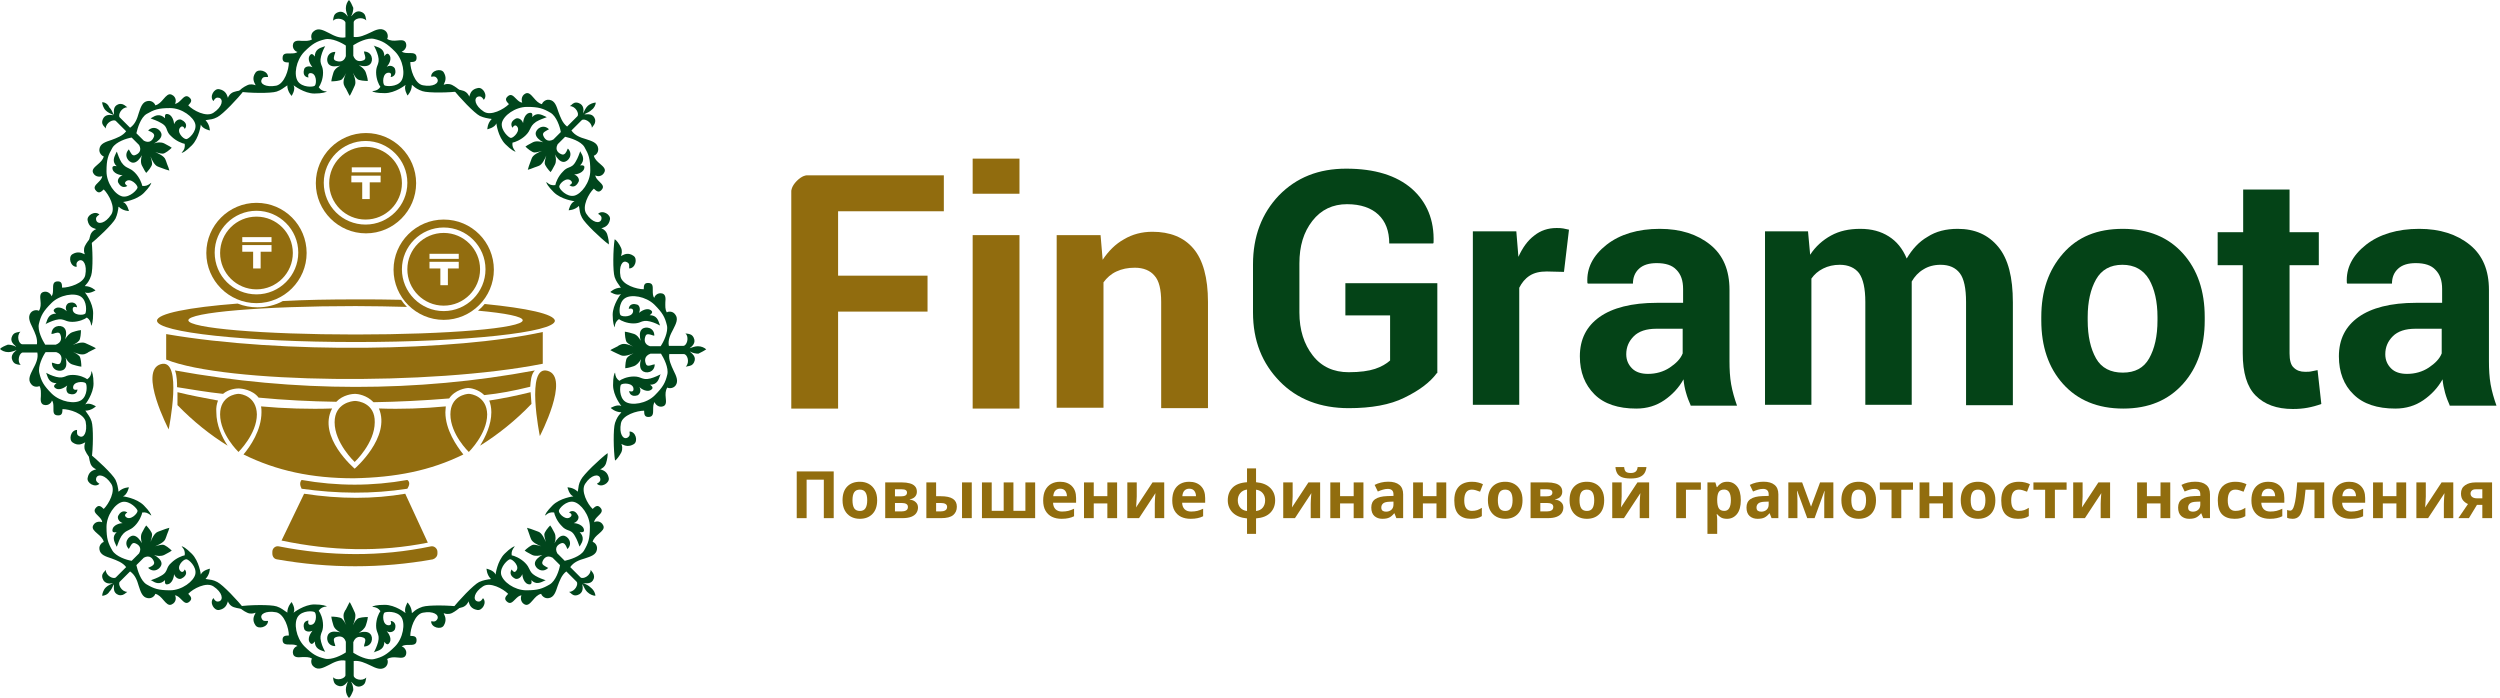 <svg width="394" height="110" viewBox="0 0 394 110" fill="none" xmlns="http://www.w3.org/2000/svg">
<path d="M48.325 39.872C48.325 44.219 44.768 47.777 40.42 47.777C36.073 47.777 32.516 44.219 32.516 39.872C32.516 35.524 36.073 31.967 40.42 31.967C44.834 31.967 48.325 35.524 48.325 39.872ZM40.42 45.603C43.582 45.603 46.151 43.034 46.151 39.872C46.151 36.71 43.582 34.141 40.42 34.141C37.258 34.141 34.689 36.71 34.689 39.872C34.689 43.034 37.258 45.603 40.42 45.603ZM40.42 46.393C44.043 46.393 47.008 43.429 47.008 39.806C47.008 36.183 44.043 33.219 40.42 33.219C36.797 33.219 33.833 36.183 33.833 39.806C33.833 43.495 36.797 46.393 40.42 46.393ZM38.181 37.369H42.792V38.159H38.181V37.369ZM42.858 39.674H41.079V42.309H39.893V39.674H38.181V38.62H42.792V39.674H42.858Z" fill="#926D0F"/>
<path d="M65.582 28.871C65.582 33.218 62.025 36.776 57.678 36.776C53.33 36.776 49.773 33.218 49.773 28.871C49.773 24.523 53.33 20.966 57.678 20.966C62.025 20.966 65.582 24.523 65.582 28.871ZM57.612 34.602C60.774 34.602 63.343 32.033 63.343 28.871C63.343 25.709 60.774 23.14 57.612 23.14C54.45 23.14 51.881 25.709 51.881 28.871C51.881 32.033 54.45 34.602 57.612 34.602ZM57.612 35.392C61.235 35.392 64.199 32.428 64.199 28.805C64.199 25.182 61.235 22.218 57.612 22.218C53.989 22.218 51.025 25.182 51.025 28.805C51.025 32.494 53.989 35.392 57.612 35.392ZM55.438 26.368H60.049V27.158H55.438V26.368ZM60.049 28.739H58.27V31.374H57.085V28.739H55.372V27.685H59.983V28.739H60.049Z" fill="#926D0F"/>
<path d="M77.833 42.506C77.833 46.854 74.276 50.411 69.928 50.411C65.581 50.411 62.023 46.854 62.023 42.506C62.023 38.159 65.581 34.602 69.928 34.602C74.341 34.602 77.833 38.159 77.833 42.506ZM69.928 48.171C73.09 48.171 75.659 45.602 75.659 42.44C75.659 39.279 73.09 36.709 69.928 36.709C66.766 36.709 64.197 39.279 64.197 42.44C64.197 45.602 66.766 48.171 69.928 48.171ZM69.928 49.028C73.551 49.028 76.515 46.063 76.515 42.44C76.515 38.817 73.551 35.853 69.928 35.853C66.305 35.853 63.341 38.817 63.341 42.44C63.341 46.063 66.305 49.028 69.928 49.028ZM67.688 40.003H72.299V40.794H67.688V40.003ZM72.365 42.309H70.587V44.944H69.401V42.309H67.688V41.255H72.299V42.309H72.365Z" fill="#926D0F"/>
<path d="M26.189 52.65C44.435 55.812 71.838 55.351 85.54 52.321V57.327C67.886 60.818 35.477 60.423 26.189 56.668V52.65Z" fill="#926D0F"/>
<path d="M26.585 67.671C26.585 67.671 21.777 58.448 25.334 57.394C28.891 56.34 26.585 67.671 26.585 67.671Z" fill="#926D0F"/>
<path d="M85.079 68.724C85.079 68.724 89.888 59.502 86.331 58.448C82.774 57.394 85.079 68.724 85.079 68.724Z" fill="#926D0F"/>
<path d="M64.198 77.024C58.665 77.88 53.132 77.814 47.533 77.024C47.269 76.497 47.203 76.036 47.533 75.641C53.132 76.629 58.665 76.629 64.198 75.641C64.659 75.97 64.528 76.497 64.198 77.024Z" fill="#926D0F"/>
<path d="M68.216 88.155C60.114 89.605 51.88 89.605 43.646 88.155C43.185 88.089 42.921 87.694 42.921 87.233V86.97C42.921 86.377 43.448 85.981 43.975 86.113C52.012 87.694 59.982 87.76 67.887 86.113C68.414 85.981 68.941 86.443 68.941 86.97V87.233C68.941 87.694 68.612 88.024 68.216 88.155Z" fill="#926D0F"/>
<path d="M44.37 85.191L47.927 77.814C53.592 78.67 58.861 78.67 63.868 77.814L67.425 85.521C59.85 87.036 52.208 86.838 44.37 85.191Z" fill="#926D0F"/>
<path d="M55.964 63.19C55.502 63.19 52.736 63.519 52.736 66.549C52.736 69.843 55.898 72.807 55.898 72.807C55.898 72.807 59.06 69.843 59.06 66.549C59.125 63.519 56.425 63.19 55.964 63.19Z" fill="#926D0F"/>
<path d="M37.586 62.071C37.191 62.071 34.688 62.401 34.688 65.299C34.688 68.461 37.586 71.228 37.586 71.228C37.586 71.228 40.485 68.395 40.485 65.299C40.419 62.467 38.047 62.071 37.586 62.071Z" fill="#926D0F"/>
<path d="M73.882 62.071C73.487 62.071 70.983 62.401 70.983 65.299C70.983 68.461 73.882 71.228 73.882 71.228C73.882 71.228 76.78 68.395 76.78 65.299C76.714 62.467 74.277 62.071 73.882 62.071Z" fill="#926D0F"/>
<path d="M27.575 58.382C27.905 59.239 27.905 60.358 27.905 61.017C30.408 61.412 32.647 61.808 35.151 62.071C36.073 61.281 37.324 61.215 37.654 61.215C37.983 61.215 39.827 61.412 40.75 62.664C44.834 63.059 48.918 63.257 53.002 63.323C54.056 62.203 55.571 62.071 55.966 62.071C56.361 62.071 57.81 62.269 58.864 63.389C62.817 63.323 66.769 63.125 70.787 62.796C71.709 61.412 73.422 61.149 73.817 61.149C74.147 61.149 75.398 61.347 76.32 62.269C78.824 62.005 80.866 61.61 83.566 60.951C83.632 60.095 83.698 58.975 84.291 58.382C65.649 61.873 46.415 61.808 27.575 58.382Z" fill="#926D0F"/>
<path d="M83.758 63.651L83.627 61.807C81.519 62.334 79.279 62.795 77.105 63.125C77.303 63.651 77.435 64.244 77.435 64.969C77.435 66.945 76.513 68.855 75.656 70.239C78.423 68.526 81.321 66.221 83.758 63.651Z" fill="#926D0F"/>
<path d="M70.258 64.047C66.767 64.376 63.276 64.508 59.718 64.376C61.629 68.921 55.898 73.862 55.898 73.862C55.898 73.862 49.969 68.856 52.341 64.376C48.85 64.508 44.634 64.376 41.143 64.047C41.209 64.31 41.209 64.64 41.209 64.969C41.209 67.802 39.43 70.371 38.376 71.622C43.58 74.191 49.113 75.377 55.766 75.377C62.353 75.245 67.821 74.191 73.025 71.622C71.971 70.305 70.192 67.736 70.192 64.969C70.192 64.64 70.258 64.31 70.258 64.047Z" fill="#926D0F"/>
<path d="M34.358 63.125C32.25 62.73 30.077 62.335 27.969 61.808V63.85C30.472 66.419 33.107 68.527 35.873 70.24C34.951 68.856 34.095 66.946 34.095 64.97C34.029 64.245 34.161 63.652 34.358 63.125Z" fill="#926D0F"/>
<path d="M76.386 47.908C76.057 48.303 75.728 48.633 75.332 48.962C79.68 49.357 82.381 49.884 82.381 50.477C82.381 51.729 70.59 52.717 56.032 52.717C41.474 52.717 29.683 51.729 29.683 50.477C29.683 49.226 41.474 48.238 56.032 48.238C58.864 48.238 61.565 48.303 64.134 48.369C63.805 48.04 63.475 47.645 63.212 47.249C60.906 47.184 58.535 47.184 56.098 47.184C52.014 47.184 48.127 47.249 44.57 47.447C43.385 48.106 42.001 48.435 40.552 48.435C39.498 48.435 38.444 48.237 37.456 47.842C29.749 48.435 24.743 49.423 24.743 50.543C24.743 52.388 38.773 53.903 56.098 53.903C73.422 53.903 87.453 52.388 87.453 50.543C87.321 49.489 83.039 48.567 76.386 47.908Z" fill="#926D0F"/>
<path d="M55 0C54.752 0.248 54.505 0.743 54.505 1.301C54.505 1.796 54.69 2.168 54.752 2.416C54.814 2.539 54.814 2.601 54.814 2.601L54.752 2.539C54.566 2.292 54.009 1.548 53.142 1.982C52.647 2.23 52.584 2.601 52.523 2.973C52.523 3.097 52.523 3.159 52.461 3.283C53.142 2.601 54.443 3.097 54.443 3.592V5.884C53.514 6.07 52.647 5.636 51.841 5.203C50.974 4.769 50.169 4.336 49.488 4.893C48.868 5.327 49.054 6.132 49.178 6.194C48.744 6.503 48.125 6.441 47.568 6.441C46.948 6.38 46.391 6.38 46.205 6.875C45.957 7.68 46.639 8.176 46.886 8.176C46.639 8.423 46.143 8.423 45.709 8.423C45.09 8.423 44.533 8.361 44.533 9.167C44.533 9.724 44.842 9.848 45.524 9.848C45.524 10.963 44.842 13.193 43.542 13.502C41.869 13.812 40.878 13.193 41.25 12.511C41.436 12.078 41.746 12.14 42.055 12.14C42.117 12.14 42.179 12.14 42.241 12.14C42.241 11.149 40.693 10.777 40.259 11.458C39.702 12.264 40.011 12.883 40.197 13.255C40.259 13.316 40.259 13.378 40.259 13.44C40.011 13.316 39.454 13.193 38.958 13.44C38.401 13.688 37.72 14.184 37.658 14.431C39.206 14.679 42.675 14.741 43.604 14.431C44.347 14.184 44.718 13.812 45.028 13.626C45.152 13.564 45.214 13.502 45.276 13.44C45.276 14.431 45.957 15.113 45.957 15.113C45.957 15.113 46.639 14.122 46.267 13.44C46.267 13.44 47.939 14.741 49.55 14.741C50.85 14.741 51.408 14.493 51.532 14.431C50.85 14.369 50.541 14.184 50.231 13.75C50.479 13.44 50.912 12.511 50.912 11.458C50.912 10.901 50.788 10.529 50.664 10.281C50.541 9.91 50.417 9.6 50.602 8.857C50.788 8.114 51.098 7.556 51.222 7.309C51.222 7.247 51.284 7.247 51.284 7.247C51.222 7.309 51.098 7.309 50.974 7.371C50.417 7.556 49.612 7.804 49.612 8.919C49.612 8.919 49.24 8.3 48.93 8.609C48.249 9.291 49.054 10.344 49.24 10.591C48.559 10.281 48.001 10.591 47.939 10.901C47.63 11.892 48.249 12.202 48.621 12.202C48.497 11.892 48.559 11.52 48.93 11.52C49.921 11.52 49.921 13.193 49.612 13.502C49.364 13.75 47.63 13.812 46.948 12.821C46.267 11.83 46.639 9.538 47.939 8.176C49.24 6.875 49.921 6.503 51.222 6.194C52.275 5.946 53.885 6.751 54.505 7.185V8.857C54.195 9.848 53.39 9.786 52.832 9.538C52.461 9.352 52.647 8.857 52.77 8.485C52.832 8.361 52.832 8.238 52.832 8.176C51.532 8.176 51.284 9.6 51.841 10.158C52.275 10.591 53.018 10.467 53.638 10.344C53.204 10.529 52.647 10.963 52.523 11.52C52.275 12.325 52.213 12.759 52.213 12.821C52.647 12.821 53.575 12.759 53.885 12.511C54.133 12.264 54.443 11.768 54.566 11.52C54.319 11.954 53.947 12.945 54.257 13.502C54.319 13.626 54.381 13.812 54.505 13.936C54.752 14.369 54.938 14.865 55.124 15.113C55.248 14.927 55.434 14.493 55.619 14.122C55.743 13.874 55.805 13.688 55.929 13.44C56.177 12.883 55.805 11.892 55.619 11.458C55.743 11.706 55.991 12.202 56.301 12.449C56.548 12.697 57.539 12.759 57.973 12.759C57.973 12.635 57.911 12.202 57.663 11.458C57.477 10.901 56.982 10.529 56.548 10.281C57.168 10.467 57.973 10.529 58.345 10.096C58.902 9.538 58.654 8.114 57.354 8.114C57.354 8.176 57.416 8.3 57.416 8.423C57.539 8.795 57.725 9.291 57.354 9.476C56.796 9.724 56.053 9.786 55.681 8.795V7.123C56.363 6.689 57.911 5.884 58.964 6.132C60.265 6.441 60.946 6.813 62.247 8.114C63.547 9.414 63.919 11.768 63.238 12.759C62.556 13.75 60.822 13.626 60.574 13.44C60.265 13.131 60.265 11.458 61.256 11.458C61.689 11.458 61.689 11.768 61.565 12.14C61.875 12.14 62.556 11.83 62.247 10.839C62.123 10.529 61.565 10.158 60.946 10.529C61.194 10.281 61.937 9.229 61.256 8.547C60.946 8.238 60.574 8.857 60.574 8.857C60.574 7.742 59.769 7.494 59.212 7.309C59.088 7.247 59.026 7.247 58.902 7.185C58.902 7.185 58.902 7.247 58.964 7.247C59.088 7.494 59.398 8.114 59.583 8.795C59.769 9.538 59.645 9.848 59.522 10.22C59.398 10.529 59.274 10.839 59.274 11.396C59.274 12.449 59.707 13.378 59.955 13.688C59.645 14.122 59.336 14.307 58.654 14.369C58.778 14.493 59.336 14.679 60.636 14.679C62.309 14.679 63.919 13.378 63.919 13.378C63.609 14.06 64.229 15.051 64.229 15.051C64.229 15.051 64.91 14.369 64.91 13.378C64.972 13.378 65.034 13.502 65.158 13.564C65.406 13.812 65.839 14.122 66.582 14.369C67.511 14.679 70.98 14.617 72.528 14.369C72.404 14.122 71.723 13.626 71.228 13.378C70.67 13.131 70.113 13.255 69.927 13.378C69.927 13.316 69.989 13.255 69.989 13.193C70.175 12.821 70.422 12.202 69.927 11.396C69.493 10.715 67.945 11.087 67.945 12.078C68.007 12.078 68.069 12.078 68.131 12.078C68.379 12.016 68.688 12.016 68.936 12.449C69.246 13.131 68.255 13.75 66.644 13.44C65.344 13.193 64.662 10.901 64.662 9.786C65.344 9.786 65.653 9.662 65.653 9.105C65.653 8.361 65.096 8.361 64.476 8.361C64.043 8.361 63.609 8.361 63.3 8.114C63.547 8.114 64.229 7.556 63.981 6.813C63.795 6.256 63.238 6.318 62.618 6.38C62.061 6.441 61.504 6.441 61.008 6.132C61.132 6.008 61.256 5.265 60.698 4.831C60.017 4.336 59.212 4.707 58.345 5.141C57.539 5.512 56.672 5.946 55.743 5.822V3.53C55.743 2.973 57.044 2.539 57.725 3.221C57.725 3.097 57.663 3.035 57.663 2.911C57.601 2.539 57.539 2.168 57.044 1.92C56.177 1.486 55.681 2.23 55.434 2.477C55.434 2.539 55.372 2.539 55.372 2.539C55.372 2.477 55.372 2.416 55.434 2.354C55.557 2.106 55.681 1.672 55.681 1.239C55.496 0.805 55.248 0.248 55 0Z" fill="#00461C"/>
<path d="M55 110C54.752 109.753 54.505 109.257 54.505 108.7C54.505 108.204 54.69 107.833 54.752 107.585C54.814 107.461 54.814 107.399 54.814 107.399L54.752 107.461C54.566 107.709 54.009 108.452 53.142 108.018C52.647 107.771 52.584 107.399 52.523 107.027C52.523 106.903 52.523 106.842 52.461 106.718C53.142 107.399 54.443 106.903 54.443 106.408V104.116C53.514 103.93 52.647 104.364 51.841 104.798C50.974 105.231 50.169 105.665 49.488 105.107C48.868 104.674 49.054 103.869 49.178 103.807C48.744 103.497 48.125 103.559 47.568 103.559C46.948 103.621 46.391 103.621 46.205 103.125C45.957 102.32 46.639 101.825 46.886 101.825C46.639 101.577 46.143 101.577 45.709 101.577C45.09 101.577 44.533 101.577 44.533 100.834C44.533 100.276 44.842 100.152 45.524 100.152C45.524 99.037 44.842 96.808 43.542 96.498C41.869 96.188 40.878 96.808 41.25 97.489C41.436 97.923 41.746 97.861 42.055 97.861C42.117 97.861 42.179 97.861 42.241 97.861C42.241 98.852 40.693 99.223 40.259 98.542C39.702 97.737 40.011 97.117 40.197 96.746C40.259 96.684 40.259 96.622 40.259 96.56C40.011 96.684 39.454 96.808 38.958 96.56C38.401 96.312 37.72 95.817 37.658 95.569C39.206 95.321 42.675 95.259 43.604 95.569C44.347 95.817 44.718 96.188 45.028 96.374C45.152 96.436 45.214 96.498 45.276 96.56C45.276 95.569 45.957 94.888 45.957 94.888C45.957 94.888 46.639 95.879 46.267 96.56C46.267 96.56 47.939 95.259 49.55 95.259C50.85 95.259 51.408 95.507 51.532 95.569C50.85 95.631 50.541 95.817 50.231 96.25C50.479 96.56 50.912 97.489 50.912 98.542C50.912 99.099 50.788 99.471 50.664 99.719C50.541 100.09 50.417 100.4 50.602 101.143C50.788 101.887 51.098 102.444 51.222 102.692C51.222 102.754 51.284 102.754 51.284 102.754C51.222 102.692 51.098 102.692 50.974 102.63C50.417 102.444 49.612 102.196 49.612 101.081C49.612 101.081 49.24 101.701 48.93 101.391C48.249 100.71 49.054 99.657 49.24 99.409C48.559 99.719 48.001 99.409 47.939 99.099C47.63 98.108 48.249 97.799 48.621 97.799C48.497 98.108 48.559 98.48 48.93 98.48C49.921 98.48 49.921 96.808 49.612 96.498C49.364 96.25 47.63 96.188 46.948 97.179C46.267 98.17 46.639 100.462 47.939 101.825C49.24 103.125 49.921 103.497 51.222 103.807C52.275 104.054 53.885 103.249 54.505 102.816V101.143C54.195 100.152 53.39 100.214 52.832 100.462C52.461 100.648 52.647 101.143 52.77 101.515C52.832 101.639 52.832 101.763 52.832 101.825C51.532 101.825 51.284 100.4 51.841 99.843C52.275 99.409 53.018 99.533 53.638 99.657C53.204 99.471 52.647 99.037 52.523 98.48C52.275 97.675 52.213 97.241 52.213 97.179C52.647 97.179 53.575 97.241 53.885 97.489C54.133 97.737 54.443 98.232 54.566 98.48C54.319 98.046 53.947 97.055 54.257 96.498C54.319 96.374 54.381 96.188 54.505 96.064C54.752 95.631 54.938 95.135 55.124 94.888C55.248 95.073 55.434 95.507 55.619 95.879C55.743 96.126 55.805 96.312 55.929 96.56C56.177 97.117 55.805 98.108 55.619 98.542C55.743 98.294 55.991 97.799 56.301 97.551C56.548 97.303 57.539 97.241 57.973 97.241C57.973 97.365 57.911 97.799 57.663 98.542C57.477 99.099 56.982 99.471 56.548 99.719C57.168 99.533 57.973 99.471 58.345 99.905C58.902 100.462 58.654 101.887 57.354 101.887C57.354 101.825 57.416 101.701 57.416 101.577C57.539 101.205 57.725 100.71 57.354 100.524C56.796 100.276 56.053 100.214 55.681 101.205V102.878C56.363 103.311 57.911 104.116 58.964 103.869C60.265 103.559 60.946 103.187 62.247 101.887C63.547 100.586 63.919 98.232 63.238 97.241C62.556 96.25 60.822 96.374 60.574 96.56C60.265 96.87 60.265 98.542 61.256 98.542C61.689 98.542 61.689 98.232 61.565 97.861C61.875 97.861 62.556 98.17 62.247 99.161C62.123 99.471 61.565 99.843 60.946 99.471C61.194 99.719 61.937 100.772 61.256 101.453C60.946 101.763 60.574 101.143 60.574 101.143C60.574 102.258 59.769 102.506 59.212 102.692C59.088 102.754 59.026 102.754 58.902 102.816C58.902 102.816 58.902 102.754 58.964 102.754C59.088 102.506 59.398 101.887 59.583 101.205C59.769 100.462 59.645 100.152 59.522 99.781C59.398 99.471 59.274 99.161 59.274 98.604C59.274 97.551 59.707 96.622 59.955 96.312C59.645 95.879 59.336 95.693 58.654 95.631C58.778 95.507 59.336 95.321 60.636 95.321C62.309 95.321 63.919 96.622 63.919 96.622C63.609 95.941 64.229 94.95 64.229 94.95C64.229 94.95 64.91 95.631 64.91 96.622C64.972 96.622 65.034 96.498 65.158 96.436C65.406 96.188 65.839 95.879 66.582 95.631C67.511 95.321 70.98 95.383 72.528 95.631C72.404 95.879 71.723 96.374 71.228 96.622C70.67 96.87 70.113 96.746 69.927 96.622C69.927 96.684 69.989 96.746 69.989 96.808C70.175 97.179 70.422 97.799 69.927 98.604C69.493 99.285 67.945 98.914 67.945 97.923C68.007 97.923 68.069 97.923 68.131 97.923C68.379 97.984 68.688 97.985 68.936 97.551C69.246 96.87 68.255 96.25 66.644 96.56C65.344 96.808 64.662 99.099 64.662 100.214C65.344 100.214 65.653 100.338 65.653 100.896C65.653 101.639 65.096 101.639 64.476 101.639C64.043 101.639 63.609 101.639 63.3 101.887C63.547 101.887 64.229 102.444 63.981 103.187C63.795 103.745 63.238 103.683 62.618 103.621C62.061 103.559 61.504 103.559 61.008 103.869C61.132 103.992 61.256 104.736 60.698 105.169C60.017 105.665 59.212 105.293 58.345 104.86C57.539 104.488 56.672 104.054 55.743 104.178V106.47C55.743 107.027 57.044 107.461 57.725 106.78C57.725 106.903 57.663 106.965 57.663 107.089C57.601 107.461 57.539 107.833 57.044 108.08C56.177 108.514 55.681 107.771 55.434 107.523C55.434 107.461 55.372 107.461 55.372 107.461C55.372 107.523 55.372 107.585 55.434 107.647C55.557 107.894 55.681 108.328 55.681 108.762C55.496 109.257 55.248 109.815 55 110Z" fill="#00461C"/>
<path d="M0 54.999C0.248 55.247 0.743 55.495 1.301 55.495C1.796 55.495 2.168 55.309 2.416 55.247C2.539 55.185 2.601 55.185 2.601 55.185L2.539 55.247C2.292 55.433 1.548 55.99 1.982 56.858C2.23 57.353 2.601 57.415 2.973 57.477C3.097 57.477 3.159 57.477 3.283 57.539C2.601 56.858 3.097 55.557 3.592 55.557H5.884C6.07 56.486 5.636 57.353 5.203 58.158C4.769 59.025 4.336 59.83 4.893 60.512C5.327 61.131 6.132 60.945 6.194 60.821C6.503 61.255 6.441 61.874 6.441 62.432C6.38 63.051 6.38 63.609 6.875 63.794C7.68 64.042 8.176 63.361 8.176 63.113C8.423 63.361 8.423 63.856 8.423 64.29C8.423 64.909 8.361 65.467 9.167 65.467C9.724 65.467 9.848 65.157 9.848 64.476C10.963 64.476 13.193 65.157 13.502 66.458C13.812 68.13 13.193 69.121 12.511 68.749C12.078 68.564 12.14 68.254 12.14 67.944C12.14 67.882 12.14 67.82 12.14 67.758C11.149 67.758 10.777 69.307 11.458 69.74C12.264 70.298 12.883 69.988 13.255 69.802C13.316 69.74 13.378 69.74 13.44 69.74C13.316 69.988 13.193 70.546 13.44 71.041C13.688 71.599 14.184 72.28 14.431 72.342C14.679 70.793 14.741 67.325 14.431 66.396C14.184 65.653 13.812 65.281 13.626 64.971C13.564 64.847 13.502 64.785 13.44 64.724C14.431 64.724 15.113 64.042 15.113 64.042C15.113 64.042 14.122 63.361 13.44 63.733C13.44 63.733 14.741 62.06 14.741 60.45C14.741 59.149 14.493 58.592 14.431 58.468C14.369 59.149 14.184 59.459 13.75 59.769C13.44 59.521 12.511 59.087 11.458 59.087C10.901 59.087 10.529 59.211 10.281 59.335C9.91 59.459 9.6 59.583 8.857 59.397C8.114 59.211 7.556 58.901 7.309 58.778C7.247 58.778 7.247 58.716 7.247 58.716C7.309 58.778 7.309 58.901 7.37 59.025C7.556 59.583 7.804 60.388 8.919 60.388C8.919 60.388 8.3 60.76 8.609 61.069C9.291 61.751 10.344 60.945 10.591 60.76C10.281 61.441 10.591 61.998 10.901 62.06C11.892 62.37 12.202 61.751 12.202 61.379C11.892 61.503 11.52 61.441 11.52 61.069C11.52 60.078 13.193 60.078 13.502 60.388C13.75 60.636 13.812 62.37 12.821 63.051C11.83 63.733 9.538 63.361 8.176 62.06C6.875 60.76 6.503 60.078 6.194 58.778C5.946 57.725 6.751 56.114 7.185 55.495H8.857C9.848 55.804 9.786 56.61 9.538 57.167C9.352 57.539 8.857 57.353 8.485 57.229C8.361 57.167 8.238 57.167 8.176 57.167C8.176 58.468 9.6 58.716 10.158 58.158C10.591 57.725 10.467 56.981 10.344 56.362C10.529 56.795 10.963 57.353 11.52 57.477C12.325 57.725 12.759 57.786 12.821 57.786C12.821 57.353 12.759 56.424 12.511 56.114C12.264 55.867 11.768 55.557 11.52 55.433C11.954 55.681 12.945 56.052 13.502 55.743C13.626 55.681 13.812 55.619 13.936 55.495C14.369 55.247 14.865 55.061 15.113 54.876C14.927 54.752 14.493 54.566 14.122 54.38C13.874 54.256 13.688 54.194 13.44 54.07C12.883 53.822 11.892 54.194 11.458 54.38C11.706 54.256 12.202 54.008 12.449 53.699C12.697 53.451 12.759 52.46 12.759 52.026C12.635 52.026 12.202 52.088 11.458 52.336C10.901 52.522 10.529 53.017 10.281 53.451C10.467 52.832 10.529 52.026 10.096 51.655C9.538 51.097 8.114 51.345 8.114 52.646C8.176 52.646 8.3 52.584 8.423 52.584C8.795 52.46 9.291 52.274 9.476 52.646C9.724 53.203 9.786 53.946 8.795 54.318H7.123C6.689 53.637 5.884 52.088 6.132 51.035C6.441 49.735 6.813 49.053 8.114 47.753C9.414 46.452 11.768 46.08 12.759 46.762C13.75 47.443 13.626 49.177 13.44 49.425C13.131 49.735 11.458 49.735 11.458 48.744C11.458 48.31 11.768 48.31 12.14 48.434C12.14 48.124 11.83 47.443 10.839 47.753C10.529 47.877 10.158 48.434 10.529 49.053C10.281 48.806 9.229 48.062 8.547 48.744C8.238 49.053 8.857 49.425 8.857 49.425C7.742 49.425 7.494 50.23 7.309 50.788C7.247 50.911 7.247 50.974 7.185 51.097C7.185 51.097 7.247 51.097 7.247 51.035C7.494 50.911 8.114 50.602 8.795 50.416C9.538 50.23 9.848 50.354 10.22 50.478C10.529 50.602 10.839 50.726 11.396 50.726C12.449 50.726 13.378 50.292 13.688 50.044C14.122 50.354 14.307 50.664 14.369 51.345C14.493 51.221 14.679 50.664 14.679 49.363C14.679 47.691 13.378 46.08 13.378 46.08C14.06 46.39 15.051 45.771 15.051 45.771C15.051 45.771 14.369 45.089 13.378 45.089C13.378 45.028 13.502 44.966 13.564 44.842C13.812 44.594 14.122 44.16 14.369 43.417C14.679 42.488 14.617 39.02 14.369 37.471C14.122 37.595 13.626 38.276 13.378 38.772C13.131 39.329 13.255 39.887 13.378 40.072C13.316 40.072 13.255 40.011 13.193 40.011C12.821 39.825 12.202 39.577 11.396 40.072C10.715 40.506 11.087 42.054 12.078 42.054C12.078 41.993 12.078 41.931 12.078 41.869C12.016 41.621 12.016 41.311 12.449 41.063C13.131 40.754 13.75 41.745 13.44 43.355C13.193 44.656 10.901 45.337 9.786 45.337C9.786 44.656 9.662 44.346 9.105 44.346C8.361 44.346 8.361 44.904 8.361 45.523C8.361 45.957 8.361 46.39 8.114 46.7C8.114 46.452 7.556 45.771 6.813 46.019C6.256 46.204 6.318 46.762 6.38 47.381C6.441 47.938 6.441 48.496 6.132 48.992C6.008 48.868 5.265 48.744 4.831 49.301C4.336 49.982 4.707 50.788 5.141 51.655C5.512 52.46 5.946 53.327 5.822 54.256H3.53C2.973 54.256 2.539 52.955 3.221 52.274C3.097 52.274 3.035 52.336 2.911 52.336C2.539 52.398 2.168 52.46 1.92 52.955C1.486 53.823 2.23 54.318 2.477 54.566C2.539 54.566 2.539 54.628 2.539 54.628C2.477 54.628 2.416 54.628 2.354 54.566C2.106 54.442 1.672 54.318 1.239 54.318C0.743 54.504 0.186 54.752 0 54.999Z" fill="#00461C"/>
<path d="M16.103 16.104C16.103 16.413 16.289 17.033 16.661 17.404C16.971 17.714 17.404 17.9 17.652 18.024C17.776 18.086 17.838 18.086 17.838 18.148C17.838 18.148 17.776 18.148 17.714 18.148C17.404 18.086 16.475 17.962 16.165 18.891C15.979 19.448 16.227 19.758 16.475 20.006C16.537 20.068 16.599 20.192 16.661 20.253C16.661 19.324 17.899 18.705 18.271 19.077L19.881 20.687C19.324 21.43 18.395 21.74 17.59 22.05C16.661 22.359 15.794 22.607 15.67 23.474C15.546 24.217 16.227 24.651 16.351 24.651C16.227 25.208 15.794 25.58 15.36 25.952C14.865 26.385 14.431 26.757 14.679 27.252C15.05 27.995 15.918 27.872 16.103 27.748C16.103 28.119 15.794 28.429 15.484 28.739C15.05 29.172 14.617 29.544 15.174 30.101C15.546 30.473 15.856 30.349 16.351 29.854C17.156 30.659 18.271 32.703 17.528 33.818C16.599 35.242 15.422 35.428 15.174 34.747C15.05 34.313 15.236 34.127 15.484 33.941C15.546 33.88 15.608 33.88 15.67 33.818C14.989 33.136 13.626 33.941 13.812 34.747C13.998 35.738 14.617 35.923 14.989 36.047C15.05 36.047 15.112 36.109 15.174 36.109C14.927 36.171 14.431 36.481 14.245 37.038C14.059 37.596 13.935 38.463 13.998 38.649C15.236 37.72 17.776 35.304 18.209 34.437C18.519 33.756 18.581 33.198 18.643 32.889C18.643 32.765 18.643 32.641 18.705 32.579C19.386 33.26 20.315 33.26 20.315 33.26C20.315 33.26 20.067 32.083 19.386 31.836C19.386 31.836 21.492 31.588 22.669 30.411C23.598 29.482 23.846 28.925 23.846 28.801C23.288 29.234 22.978 29.358 22.421 29.296C22.359 28.925 21.987 27.934 21.244 27.19C20.811 26.757 20.501 26.633 20.253 26.509C19.881 26.323 19.572 26.199 19.138 25.58C18.767 24.961 18.581 24.341 18.457 24.032C18.457 23.97 18.457 23.97 18.395 23.908C18.333 23.97 18.333 24.093 18.271 24.155C18.023 24.713 17.59 25.456 18.395 26.199C18.395 26.199 17.714 26.014 17.714 26.447C17.714 27.376 19.014 27.624 19.324 27.624C18.643 27.872 18.457 28.491 18.643 28.801C19.138 29.73 19.82 29.482 20.067 29.296C19.758 29.11 19.572 28.863 19.82 28.615C20.501 27.934 21.678 29.11 21.678 29.544C21.678 29.854 20.501 31.154 19.324 30.968C18.147 30.721 16.785 28.863 16.785 27.005C16.785 25.146 17.032 24.465 17.714 23.288C18.271 22.359 19.943 21.802 20.749 21.678L21.925 22.855C22.421 23.784 21.802 24.279 21.244 24.465C20.811 24.589 20.625 24.093 20.439 23.784C20.377 23.66 20.315 23.598 20.315 23.536C19.386 24.465 20.253 25.642 20.996 25.642C21.554 25.642 22.049 25.023 22.359 24.465C22.235 24.899 22.111 25.58 22.359 26.076C22.731 26.819 22.978 27.19 23.04 27.252C23.35 26.943 23.969 26.199 23.969 25.828C23.969 25.456 23.784 24.899 23.722 24.651C23.907 25.146 24.341 26.076 24.898 26.261C25.022 26.323 25.208 26.385 25.394 26.447C25.889 26.633 26.385 26.819 26.695 26.881C26.633 26.633 26.509 26.261 26.323 25.828C26.261 25.58 26.137 25.332 26.075 25.146C25.889 24.589 24.898 24.155 24.465 23.97C24.713 24.032 25.27 24.217 25.642 24.217C26.013 24.217 26.756 23.598 27.066 23.288C27.004 23.226 26.633 22.979 25.889 22.607C25.394 22.359 24.713 22.421 24.279 22.607C24.837 22.297 25.456 21.802 25.456 21.244C25.456 20.501 24.279 19.634 23.35 20.563C23.412 20.625 23.474 20.625 23.598 20.687C23.907 20.811 24.403 21.059 24.279 21.492C24.093 22.05 23.598 22.669 22.669 22.174L21.492 20.997C21.678 20.192 22.173 18.519 23.102 17.962C24.279 17.28 24.96 17.033 26.818 17.033C28.677 17.033 30.535 18.457 30.782 19.572C31.03 20.749 29.73 21.926 29.358 21.926C28.862 21.926 27.747 20.749 28.429 20.068C28.738 19.758 28.986 20.006 29.11 20.315C29.358 20.068 29.606 19.386 28.615 18.891C28.305 18.705 27.686 18.891 27.438 19.572C27.438 19.262 27.19 17.962 26.261 17.962C25.889 17.962 26.013 18.643 26.013 18.643C25.208 17.838 24.465 18.209 23.969 18.519C23.846 18.581 23.784 18.643 23.722 18.643C23.722 18.643 23.784 18.643 23.846 18.705C24.155 18.829 24.774 19.015 25.394 19.386C26.075 19.758 26.199 20.13 26.323 20.501C26.447 20.811 26.571 21.12 27.004 21.492C27.747 22.235 28.738 22.607 29.11 22.669C29.172 23.165 29.11 23.536 28.615 24.093C28.8 24.093 29.296 23.846 30.225 22.917C31.402 21.74 31.649 19.634 31.649 19.634C31.897 20.315 33.074 20.563 33.074 20.563C33.074 20.563 33.074 19.634 32.393 18.953C32.455 18.953 32.579 18.891 32.702 18.891C33.074 18.829 33.57 18.829 34.251 18.457C35.118 18.024 37.533 15.484 38.463 14.245C38.215 14.184 37.41 14.307 36.852 14.493C36.295 14.679 35.985 15.175 35.923 15.422C35.923 15.36 35.861 15.299 35.861 15.236C35.737 14.865 35.49 14.245 34.561 14.06C33.755 13.874 32.95 15.236 33.632 15.918C33.693 15.856 33.755 15.794 33.755 15.732C33.941 15.484 34.127 15.299 34.561 15.422C35.242 15.67 35.056 16.847 33.632 17.776C32.517 18.519 30.411 17.404 29.668 16.599C30.163 16.104 30.287 15.794 29.915 15.422C29.358 14.865 28.986 15.299 28.553 15.732C28.243 16.042 27.933 16.351 27.562 16.351C27.747 16.166 27.871 15.299 27.066 14.927C26.571 14.679 26.199 15.113 25.765 15.608C25.394 16.042 25.022 16.475 24.465 16.599C24.465 16.413 24.031 15.794 23.288 15.918C22.421 16.042 22.173 16.909 21.863 17.838C21.616 18.705 21.306 19.572 20.501 20.13L18.89 18.519C18.519 18.148 19.138 16.909 20.067 16.909C20.005 16.847 19.881 16.785 19.82 16.723C19.51 16.475 19.2 16.29 18.705 16.413C17.776 16.723 17.961 17.59 17.961 17.962C17.961 18.024 17.961 18.024 17.961 18.086C17.961 18.086 17.899 18.024 17.838 17.9C17.714 17.652 17.59 17.28 17.218 16.909C16.971 16.29 16.413 16.104 16.103 16.104Z" fill="#00461C"/>
<path d="M93.896 16.165C93.587 16.165 92.967 16.351 92.596 16.723C92.286 17.032 92.1 17.466 91.976 17.714C91.914 17.838 91.914 17.9 91.914 17.9C91.914 17.9 91.914 17.838 91.914 17.776C91.976 17.466 92.1 16.537 91.171 16.227C90.614 16.041 90.304 16.289 90.056 16.537C89.994 16.599 89.87 16.661 89.808 16.723C90.737 16.723 91.357 17.962 90.985 18.333L89.375 19.944C88.632 19.386 88.322 18.457 88.012 17.652C87.703 16.723 87.455 15.856 86.588 15.732C85.844 15.608 85.411 16.289 85.411 16.413C84.853 16.289 84.482 15.856 84.11 15.422C83.677 14.927 83.305 14.493 82.809 14.741C82.066 15.112 82.19 15.979 82.314 16.165C81.942 16.165 81.633 15.856 81.323 15.546C80.889 15.112 80.518 14.679 79.96 15.236C79.589 15.608 79.713 15.918 80.208 16.413C79.403 17.218 77.359 18.333 76.244 17.59C74.82 16.661 74.634 15.484 75.315 15.236C75.749 15.112 75.934 15.298 76.12 15.546C76.182 15.608 76.182 15.67 76.244 15.732C76.925 15.05 76.12 13.688 75.315 13.874C74.324 14.059 74.138 14.679 74.014 15.05C74.014 15.112 73.953 15.174 73.953 15.236C73.891 14.989 73.581 14.493 73.023 14.307C72.466 14.121 71.599 13.998 71.413 14.059C72.342 15.298 74.758 17.838 75.625 18.271C76.306 18.581 76.864 18.643 77.173 18.705C77.297 18.705 77.421 18.705 77.483 18.767C76.802 19.448 76.802 20.377 76.802 20.377C76.802 20.377 77.978 20.129 78.226 19.448C78.226 19.448 78.474 21.554 79.651 22.731C80.58 23.66 81.137 23.907 81.261 23.907C80.828 23.35 80.704 23.04 80.766 22.483C81.137 22.421 82.128 22.049 82.871 21.306C83.305 20.873 83.429 20.563 83.553 20.315C83.739 19.944 83.862 19.634 84.482 19.2C85.101 18.829 85.721 18.643 86.03 18.519C86.092 18.519 86.092 18.519 86.154 18.457C86.092 18.395 85.968 18.395 85.906 18.333C85.349 18.085 84.606 17.652 83.862 18.457C83.862 18.457 84.048 17.776 83.615 17.776C82.686 17.776 82.438 19.076 82.438 19.386C82.19 18.705 81.571 18.519 81.261 18.705C80.332 19.2 80.58 19.882 80.766 20.129C80.951 19.82 81.199 19.634 81.447 19.882C82.128 20.563 80.951 21.74 80.518 21.74C80.208 21.74 78.907 20.563 79.093 19.386C79.341 18.209 81.199 16.847 83.057 16.847C84.915 16.847 85.597 17.094 86.773 17.776C87.703 18.333 88.26 20.005 88.384 20.811L87.207 21.987C86.278 22.483 85.782 21.864 85.597 21.306C85.473 20.873 85.968 20.687 86.278 20.501C86.402 20.439 86.464 20.377 86.526 20.377C85.597 19.448 84.42 20.315 84.42 21.058C84.42 21.616 85.039 22.111 85.597 22.421C85.163 22.297 84.482 22.173 83.986 22.421C83.243 22.793 82.871 23.04 82.809 23.102C83.119 23.412 83.862 24.031 84.234 24.031C84.606 24.031 85.163 23.846 85.411 23.784C84.915 23.969 83.986 24.403 83.8 24.96C83.739 25.084 83.677 25.27 83.615 25.456C83.429 25.951 83.243 26.447 83.181 26.757C83.429 26.695 83.8 26.571 84.234 26.385C84.482 26.323 84.73 26.199 84.915 26.137C85.473 25.951 85.906 24.96 86.092 24.527C86.03 24.775 85.844 25.332 85.844 25.704C85.844 26.075 86.464 26.819 86.773 27.128C86.835 27.066 87.083 26.695 87.455 25.951C87.703 25.456 87.641 24.775 87.455 24.341C87.764 24.898 88.26 25.518 88.817 25.518C89.561 25.518 90.428 24.341 89.499 23.412C89.437 23.474 89.437 23.536 89.375 23.66C89.251 23.969 89.003 24.465 88.57 24.341C88.012 24.155 87.393 23.66 87.888 22.731L89.065 21.554C89.87 21.74 91.543 22.235 92.1 23.164C92.781 24.341 93.029 25.022 93.029 26.88C93.029 28.739 91.605 30.597 90.49 30.844C89.313 31.092 88.136 29.791 88.136 29.42C88.136 28.924 89.313 27.809 89.994 28.491C90.304 28.8 90.056 29.048 89.746 29.172C89.994 29.42 90.675 29.668 91.171 28.677C91.357 28.367 91.171 27.748 90.49 27.5C90.799 27.5 92.1 27.252 92.1 26.323C92.1 25.951 91.419 26.075 91.419 26.075C92.224 25.27 91.852 24.527 91.543 24.031C91.481 23.907 91.419 23.846 91.419 23.784C91.419 23.784 91.419 23.846 91.419 23.907C91.295 24.217 91.109 24.837 90.737 25.456C90.366 26.137 89.994 26.261 89.684 26.385C89.375 26.509 89.065 26.633 88.694 27.066C87.95 27.809 87.579 28.8 87.517 29.172C87.021 29.234 86.65 29.172 86.092 28.677C86.092 28.862 86.34 29.358 87.269 30.287C88.446 31.464 90.552 31.712 90.552 31.712C89.87 31.959 89.623 33.136 89.623 33.136C89.623 33.136 90.552 33.136 91.233 32.455C91.233 32.517 91.295 32.641 91.295 32.764C91.357 33.136 91.357 33.632 91.728 34.313C92.162 35.18 94.701 37.596 95.94 38.525C96.002 38.277 95.878 37.472 95.692 36.914C95.507 36.357 95.011 36.047 94.763 35.985C94.825 35.985 94.887 35.923 94.949 35.923C95.321 35.799 95.94 35.552 96.126 34.623C96.312 33.817 94.949 33.012 94.268 33.694C94.33 33.755 94.392 33.817 94.454 33.817C94.701 34.003 94.887 34.189 94.763 34.623C94.516 35.304 93.339 35.118 92.41 33.694C91.666 32.579 92.781 30.473 93.587 29.73C94.082 30.225 94.392 30.349 94.763 29.977C95.321 29.42 94.887 29.048 94.454 28.615C94.144 28.305 93.834 27.995 93.834 27.624C94.02 27.809 94.887 27.933 95.259 27.128C95.507 26.633 95.073 26.261 94.578 25.828C94.144 25.456 93.71 25.084 93.587 24.527C93.772 24.527 94.392 24.093 94.268 23.35C94.144 22.483 93.277 22.235 92.348 21.925C91.481 21.678 90.614 21.368 90.056 20.563L91.666 18.953C92.038 18.581 93.277 19.2 93.277 20.129C93.339 20.067 93.401 19.944 93.463 19.882C93.71 19.572 93.896 19.262 93.772 18.767C93.463 17.838 92.596 18.023 92.224 18.023C92.162 18.023 92.162 18.023 92.1 18.023C92.1 18.023 92.162 17.962 92.286 17.9C92.534 17.776 92.905 17.652 93.277 17.28C93.648 17.032 93.896 16.475 93.896 16.165Z" fill="#00461C"/>
<path d="M16.103 93.896C16.103 93.587 16.289 92.967 16.661 92.596C16.971 92.286 17.404 92.1 17.652 91.976C17.776 91.915 17.838 91.915 17.838 91.915C17.838 91.915 17.776 91.915 17.714 91.915C17.404 91.976 16.475 92.1 16.165 91.171C15.979 90.614 16.227 90.304 16.475 90.056C16.537 89.994 16.599 89.871 16.661 89.809C16.661 90.738 17.899 91.357 18.271 90.985L19.881 89.375C19.324 88.632 18.395 88.322 17.59 88.012C16.661 87.703 15.794 87.455 15.67 86.588C15.546 85.845 16.227 85.411 16.351 85.411C16.227 84.854 15.794 84.482 15.36 84.11C14.865 83.677 14.431 83.305 14.679 82.81C15.05 82.067 15.918 82.19 16.103 82.314C16.103 81.943 15.794 81.633 15.484 81.323C15.05 80.89 14.617 80.518 15.174 79.961C15.546 79.589 15.856 79.713 16.351 80.208C17.156 79.403 18.271 77.359 17.528 76.244C16.599 74.82 15.422 74.634 15.174 75.315C15.05 75.749 15.236 75.935 15.484 76.121C15.546 76.183 15.608 76.183 15.67 76.244C14.989 76.926 13.626 76.121 13.812 75.315C13.998 74.324 14.617 74.139 14.989 74.015C15.05 74.015 15.112 73.953 15.174 73.953C14.927 73.891 14.431 73.581 14.245 73.024C14.059 72.466 13.935 71.599 13.998 71.413C15.236 72.342 17.776 74.758 18.209 75.625C18.519 76.306 18.581 76.864 18.643 77.174C18.643 77.297 18.643 77.421 18.705 77.483C19.386 76.802 20.315 76.802 20.315 76.802C20.315 76.802 20.067 77.979 19.386 78.226C19.386 78.226 21.492 78.474 22.669 79.651C23.598 80.58 23.846 81.137 23.846 81.261C23.288 80.828 22.978 80.704 22.421 80.766C22.359 81.137 21.987 82.128 21.244 82.872C20.811 83.305 20.501 83.429 20.253 83.553C19.881 83.739 19.572 83.863 19.138 84.482C18.767 85.101 18.581 85.721 18.457 86.031C18.457 86.092 18.457 86.092 18.395 86.154C18.333 86.092 18.333 85.969 18.271 85.907C18.023 85.349 17.59 84.606 18.395 83.863C18.395 83.863 17.714 84.049 17.714 83.615C17.714 82.686 19.014 82.438 19.324 82.438C18.643 82.19 18.457 81.571 18.643 81.261C19.138 80.332 19.82 80.58 20.067 80.766C19.758 80.952 19.572 81.199 19.82 81.447C20.501 82.128 21.678 80.952 21.678 80.518C21.678 80.208 20.501 78.908 19.324 79.094C18.147 79.341 16.785 81.199 16.785 83.058C16.785 84.916 17.032 85.597 17.714 86.774C18.271 87.703 19.943 88.26 20.749 88.384L21.925 87.207C22.421 86.278 21.802 85.783 21.244 85.597C20.811 85.473 20.625 85.969 20.439 86.278C20.377 86.402 20.315 86.464 20.315 86.526C19.386 85.597 20.253 84.42 20.996 84.42C21.554 84.42 22.049 85.04 22.359 85.597C22.235 85.163 22.111 84.482 22.359 83.987C22.731 83.243 22.978 82.872 23.04 82.81C23.35 83.119 23.969 83.863 23.969 84.234C23.969 84.606 23.784 85.163 23.722 85.411C23.907 84.916 24.341 83.987 24.898 83.801C25.022 83.739 25.208 83.677 25.394 83.615C25.889 83.429 26.385 83.243 26.695 83.181C26.633 83.429 26.509 83.801 26.323 84.234C26.261 84.482 26.137 84.73 26.075 84.916C25.889 85.473 24.898 85.907 24.465 86.092C24.713 86.031 25.27 85.845 25.642 85.845C26.013 85.845 26.756 86.464 27.066 86.774C27.004 86.836 26.633 87.083 25.889 87.455C25.394 87.703 24.713 87.641 24.279 87.455C24.837 87.765 25.456 88.26 25.456 88.818C25.456 89.561 24.279 90.428 23.35 89.499C23.412 89.437 23.474 89.437 23.598 89.375C23.907 89.251 24.403 89.003 24.279 88.57C24.093 88.012 23.598 87.393 22.669 87.889L21.492 89.065C21.678 89.871 22.173 91.543 23.102 92.1C24.279 92.782 24.96 93.029 26.818 93.029C28.677 93.029 30.535 91.605 30.782 90.49C31.03 89.313 29.73 88.136 29.358 88.136C28.862 88.136 27.747 89.313 28.429 89.994C28.738 90.304 28.986 90.056 29.11 89.747C29.358 89.994 29.606 90.676 28.615 91.171C28.305 91.357 27.686 91.171 27.438 90.49C27.438 90.8 27.19 92.1 26.261 92.1C25.889 92.1 26.013 91.419 26.013 91.419C25.208 92.224 24.465 91.853 23.969 91.543C23.846 91.481 23.784 91.419 23.722 91.419C23.722 91.419 23.784 91.419 23.846 91.419C24.155 91.295 24.774 91.109 25.394 90.738C26.075 90.366 26.199 89.994 26.323 89.685C26.447 89.375 26.571 89.065 27.004 88.694C27.747 87.951 28.738 87.579 29.11 87.517C29.172 87.021 29.11 86.65 28.615 86.092C28.8 86.092 29.296 86.34 30.225 87.269C31.402 88.446 31.649 90.552 31.649 90.552C31.897 89.871 33.074 89.623 33.074 89.623C33.074 89.623 33.074 90.552 32.393 91.233C32.455 91.233 32.579 91.295 32.702 91.295C33.074 91.357 33.57 91.357 34.251 91.729C35.118 92.162 37.533 94.702 38.463 95.94C38.215 96.002 37.41 95.878 36.852 95.693C36.295 95.507 35.985 95.011 35.923 94.764C35.923 94.826 35.861 94.887 35.861 94.949C35.737 95.321 35.49 95.94 34.561 96.126C33.755 96.312 32.95 94.949 33.632 94.268C33.693 94.33 33.755 94.392 33.755 94.454C33.941 94.702 34.127 94.888 34.561 94.764C35.242 94.516 35.056 93.339 33.632 92.41C32.517 91.667 30.411 92.782 29.668 93.587C30.163 94.082 30.287 94.392 29.915 94.764C29.358 95.321 28.986 94.888 28.553 94.454C28.243 94.144 27.933 93.835 27.562 93.835C27.747 94.02 27.871 94.887 27.066 95.259C26.571 95.507 26.199 95.073 25.765 94.578C25.394 94.144 25.022 93.711 24.465 93.587C24.465 93.773 24.031 94.392 23.288 94.268C22.421 94.144 22.173 93.277 21.863 92.348C21.616 91.481 21.306 90.614 20.501 90.056L18.89 91.667C18.519 92.038 19.138 93.277 20.067 93.277C20.005 93.339 19.881 93.401 19.82 93.463C19.51 93.711 19.2 93.897 18.705 93.773C17.776 93.463 17.961 92.596 17.961 92.224C17.961 92.162 17.961 92.162 17.961 92.1C17.961 92.1 17.899 92.162 17.838 92.286C17.714 92.534 17.59 92.906 17.218 93.277C16.971 93.711 16.413 93.896 16.103 93.896Z" fill="#00461C"/>
<path d="M93.834 93.896C93.524 93.896 92.966 93.711 92.533 93.277C92.223 92.967 92.037 92.534 91.914 92.286C91.852 92.162 91.852 92.1 91.79 92.1C91.79 92.1 91.79 92.162 91.79 92.224C91.852 92.534 91.975 93.463 91.046 93.773C90.489 93.958 90.179 93.711 89.932 93.463C89.87 93.401 89.746 93.339 89.684 93.277C90.613 93.277 91.232 92.038 90.861 91.667L89.25 90.056C88.507 90.614 88.197 91.543 87.888 92.348C87.578 93.277 87.33 94.144 86.463 94.268C85.72 94.392 85.286 93.711 85.286 93.587C84.729 93.711 84.357 94.144 83.986 94.578C83.552 95.073 83.18 95.507 82.685 95.259C81.942 94.887 82.066 94.02 82.189 93.835C81.818 93.835 81.508 94.144 81.198 94.454C80.765 94.888 80.393 95.321 79.836 94.764C79.464 94.392 79.588 94.082 80.084 93.587C79.278 92.782 77.234 91.667 76.12 92.41C74.695 93.339 74.509 94.516 75.191 94.764C75.624 94.888 75.81 94.702 75.996 94.454C76.058 94.392 76.058 94.33 76.12 94.268C76.801 94.949 75.996 96.312 75.191 96.126C74.2 95.94 74.014 95.321 73.89 94.949C73.89 94.887 73.828 94.826 73.828 94.764C73.766 95.011 73.456 95.507 72.899 95.693C72.341 95.878 71.474 96.002 71.289 95.94C72.218 94.702 74.633 92.162 75.5 91.729C76.182 91.419 76.739 91.357 77.049 91.295C77.173 91.295 77.296 91.295 77.358 91.233C76.677 90.552 76.677 89.623 76.677 89.623C76.677 89.623 77.854 89.871 78.102 90.552C78.102 90.552 78.349 88.446 79.526 87.269C80.455 86.34 81.013 86.092 81.137 86.092C80.703 86.65 80.579 86.96 80.641 87.517C81.013 87.579 82.004 87.951 82.747 88.694C83.18 89.127 83.304 89.437 83.428 89.685C83.614 90.056 83.738 90.366 84.357 90.738C84.977 91.109 85.596 91.295 85.906 91.419C85.968 91.419 85.968 91.419 86.03 91.419C85.968 91.481 85.844 91.481 85.782 91.543C85.224 91.791 84.481 92.224 83.738 91.419C83.738 91.419 83.924 92.1 83.49 92.1C82.561 92.1 82.313 90.8 82.313 90.49C82.066 91.171 81.446 91.357 81.137 91.171C80.207 90.676 80.455 89.994 80.641 89.747C80.827 90.056 81.075 90.304 81.322 89.994C82.004 89.313 80.827 88.136 80.393 88.136C80.084 88.136 78.783 89.313 78.969 90.49C79.216 91.667 81.075 93.029 82.933 93.029C84.791 93.029 85.472 92.782 86.649 92.1C87.578 91.543 88.135 89.871 88.259 89.065L87.082 87.889C86.153 87.393 85.658 88.012 85.472 88.57C85.348 89.003 85.844 89.189 86.153 89.375C86.277 89.437 86.339 89.499 86.401 89.499C85.472 90.428 84.295 89.561 84.295 88.818C84.295 88.26 84.915 87.765 85.472 87.455C85.039 87.579 84.357 87.703 83.862 87.455C83.118 87.083 82.747 86.836 82.685 86.774C82.995 86.464 83.738 85.845 84.109 85.845C84.481 85.845 85.039 86.031 85.286 86.092C84.791 85.907 83.862 85.473 83.676 84.916C83.614 84.73 83.49 84.482 83.428 84.234C83.304 83.801 83.118 83.429 83.057 83.181C83.366 83.243 83.862 83.429 84.357 83.615C84.543 83.677 84.667 83.739 84.853 83.801C85.41 83.987 85.844 84.978 86.03 85.411C85.968 85.163 85.782 84.606 85.782 84.234C85.782 83.863 86.401 83.119 86.711 82.81C86.773 82.872 87.021 83.243 87.392 83.987C87.64 84.482 87.578 85.163 87.392 85.597C87.702 85.04 88.197 84.42 88.755 84.42C89.498 84.42 90.365 85.597 89.436 86.526C89.374 86.464 89.374 86.402 89.312 86.278C89.188 85.969 88.941 85.473 88.507 85.597C87.95 85.783 87.33 86.278 87.826 87.207L89.003 88.384C89.808 88.198 91.48 87.703 92.037 86.774C92.719 85.597 92.966 84.916 92.966 83.058C92.966 81.199 91.542 79.341 90.427 79.094C89.25 78.846 88.073 80.147 88.073 80.518C88.073 81.014 89.25 82.128 89.932 81.447C90.241 81.137 89.993 80.89 89.684 80.766C89.932 80.518 90.613 80.27 91.108 81.261C91.294 81.571 91.108 82.19 90.427 82.438C90.737 82.438 92.037 82.686 92.037 83.615C92.037 83.987 91.356 83.863 91.356 83.863C92.161 84.668 91.79 85.411 91.48 85.907C91.418 86.031 91.356 86.092 91.356 86.154C91.356 86.154 91.356 86.092 91.294 86.031C91.17 85.721 90.984 85.101 90.613 84.482C90.241 83.801 89.87 83.677 89.498 83.553C89.188 83.429 88.879 83.305 88.507 82.872C87.764 82.128 87.392 81.137 87.33 80.766C86.835 80.704 86.463 80.766 85.906 81.261C85.906 81.076 86.153 80.58 87.082 79.651C88.259 78.474 90.365 78.226 90.365 78.226C89.684 77.979 89.436 76.802 89.436 76.802C89.436 76.802 90.365 76.802 91.046 77.483C91.046 77.421 91.108 77.297 91.108 77.174C91.17 76.802 91.17 76.306 91.542 75.625C91.975 74.758 94.515 72.342 95.754 71.413C95.816 71.661 95.692 72.466 95.506 73.024C95.32 73.581 94.825 73.891 94.577 73.953C94.639 73.953 94.701 74.015 94.763 74.015C95.134 74.139 95.754 74.386 95.939 75.315C96.125 76.121 94.763 76.926 94.081 76.244C94.143 76.183 94.205 76.121 94.267 76.121C94.515 75.935 94.701 75.749 94.577 75.315C94.329 74.634 93.152 74.82 92.223 76.244C91.48 77.359 92.595 79.465 93.4 80.208C93.896 79.713 94.205 79.589 94.577 79.961C95.134 80.518 94.701 80.89 94.267 81.323C93.957 81.633 93.648 81.943 93.648 82.314C93.834 82.128 94.701 82.004 95.072 82.81C95.32 83.305 94.887 83.677 94.391 84.11C93.957 84.482 93.524 84.854 93.4 85.411C93.586 85.411 94.205 85.845 94.081 86.588C93.957 87.455 93.09 87.703 92.161 88.012C91.294 88.26 90.427 88.57 89.87 89.375L91.48 90.985C91.852 91.357 93.09 90.738 93.09 89.809C93.152 89.871 93.214 89.994 93.276 90.056C93.524 90.366 93.71 90.676 93.586 91.171C93.276 92.1 92.409 91.915 92.037 91.915C91.975 91.915 91.975 91.915 91.914 91.915C91.914 91.915 91.975 91.976 92.099 91.976C92.347 92.1 92.719 92.224 93.09 92.596C93.648 93.029 93.834 93.587 93.834 93.896Z" fill="#00461C"/>
<path d="M111.299 55.062C111.051 54.814 110.556 54.566 109.998 54.566C109.503 54.566 109.131 54.752 108.884 54.814C108.76 54.876 108.698 54.876 108.698 54.876L108.76 54.814C109.007 54.628 109.751 54.071 109.317 53.203C109.069 52.708 108.698 52.646 108.326 52.584C108.202 52.584 108.14 52.584 108.016 52.522C108.698 53.203 108.202 54.504 107.707 54.504H105.415C105.229 53.575 105.663 52.708 106.096 51.903C106.53 51.036 106.964 50.23 106.406 49.549C105.973 48.93 105.167 49.116 105.105 49.239C104.796 48.806 104.858 48.187 104.858 47.629C104.92 47.01 104.92 46.452 104.424 46.267C103.619 46.019 103.123 46.7 103.123 46.948C102.876 46.7 102.876 46.205 102.876 45.771C102.876 45.152 102.938 44.594 102.132 44.594C101.575 44.594 101.451 44.904 101.451 45.585C100.336 45.585 98.107 44.904 97.797 43.603C97.487 41.931 98.107 40.94 98.788 41.312C99.221 41.497 99.159 41.807 99.159 42.117C99.159 42.179 99.159 42.241 99.159 42.303C100.15 42.303 100.522 40.754 99.841 40.321C99.036 39.763 98.416 40.073 98.045 40.259C97.983 40.321 97.921 40.321 97.859 40.321C97.983 40.073 98.107 39.515 97.859 39.02C97.611 38.462 97.116 37.781 96.868 37.719C96.62 39.268 96.558 42.736 96.868 43.665C97.116 44.408 97.487 44.78 97.673 45.09C97.735 45.214 97.797 45.276 97.859 45.337C96.868 45.337 96.186 46.019 96.186 46.019C96.186 46.019 97.177 46.7 97.859 46.328C97.859 46.328 96.558 48.001 96.558 49.611C96.558 50.912 96.806 51.469 96.868 51.593C96.93 50.912 97.116 50.602 97.549 50.292C97.859 50.54 98.788 50.974 99.841 50.974C100.398 50.974 100.77 50.85 101.018 50.726C101.389 50.602 101.699 50.478 102.442 50.664C103.185 50.85 103.743 51.16 103.991 51.283C104.053 51.283 104.053 51.345 104.053 51.345C103.991 51.283 103.991 51.16 103.929 51.036C103.743 50.478 103.495 49.673 102.38 49.673C102.38 49.673 103 49.301 102.69 48.992C102.009 48.31 100.956 49.116 100.708 49.301C101.018 48.62 100.708 48.063 100.398 48.001C99.407 47.691 99.098 48.31 99.098 48.682C99.407 48.558 99.779 48.62 99.779 48.992C99.779 49.983 98.107 49.983 97.797 49.673C97.549 49.425 97.487 47.691 98.478 47.01C99.469 46.328 101.761 46.7 103.123 48.001C104.424 49.301 104.796 49.983 105.105 51.283C105.353 52.336 104.548 53.947 104.114 54.566H102.442C101.451 54.256 101.513 53.451 101.761 52.894C101.947 52.522 102.442 52.708 102.814 52.832C102.938 52.894 103.062 52.894 103.123 52.894C103.123 51.593 101.699 51.345 101.141 51.903C100.708 52.336 100.832 53.08 100.956 53.699C100.77 53.265 100.336 52.708 99.779 52.584C98.974 52.336 98.54 52.274 98.478 52.274C98.478 52.708 98.54 53.637 98.788 53.947C99.036 54.194 99.531 54.504 99.779 54.628C99.345 54.38 98.354 54.009 97.797 54.318C97.673 54.38 97.487 54.442 97.363 54.566C96.93 54.814 96.434 55 96.186 55.185C96.372 55.309 96.806 55.495 97.177 55.681C97.425 55.805 97.611 55.867 97.859 55.991C98.416 56.238 99.407 55.867 99.841 55.681C99.593 55.805 99.098 56.053 98.85 56.362C98.602 56.61 98.54 57.601 98.54 58.035C98.664 58.035 99.098 57.973 99.841 57.725C100.398 57.539 100.77 57.044 101.018 56.61C100.832 57.229 100.77 58.035 101.203 58.406C101.761 58.964 103.185 58.716 103.185 57.415C103.123 57.415 103 57.477 102.876 57.477C102.504 57.601 102.009 57.787 101.823 57.415C101.575 56.858 101.513 56.114 102.504 55.743H104.176C104.61 56.424 105.415 57.973 105.167 59.026C104.858 60.326 104.486 61.008 103.185 62.308C101.885 63.609 99.531 63.98 98.54 63.299C97.549 62.618 97.673 60.884 97.859 60.636C98.168 60.326 99.841 60.326 99.841 61.317C99.841 61.751 99.531 61.751 99.159 61.627C99.159 61.937 99.469 62.618 100.46 62.308C100.77 62.184 101.141 61.627 100.77 61.008C101.018 61.255 102.071 61.998 102.752 61.317C103.062 61.008 102.442 60.636 102.442 60.636C103.557 60.636 103.805 59.831 103.991 59.273C104.053 59.149 104.053 59.087 104.114 58.964C104.114 58.964 104.053 58.964 104.053 59.026C103.805 59.149 103.185 59.459 102.504 59.645C101.761 59.831 101.451 59.707 101.08 59.583C100.77 59.459 100.46 59.335 99.903 59.335C98.85 59.335 97.921 59.769 97.611 60.017C97.177 59.707 96.992 59.397 96.93 58.716C96.806 58.84 96.62 59.397 96.62 60.698C96.62 62.37 97.921 63.98 97.921 63.98C97.24 63.671 96.249 64.29 96.249 64.29C96.249 64.29 96.93 64.972 97.921 64.972C97.921 65.034 97.797 65.095 97.735 65.219C97.487 65.467 97.177 65.901 96.93 66.644C96.62 67.573 96.682 71.041 96.93 72.59C97.177 72.466 97.673 71.785 97.921 71.289C98.168 70.732 98.045 70.174 97.921 69.988C97.983 69.988 98.045 70.05 98.107 70.05C98.478 70.236 99.098 70.484 99.903 69.988C100.584 69.555 100.212 68.006 99.221 68.006C99.221 68.068 99.221 68.13 99.221 68.192C99.283 68.44 99.283 68.75 98.85 68.997C98.168 69.307 97.549 68.316 97.859 66.706C98.107 65.405 100.398 64.724 101.513 64.724C101.513 65.405 101.637 65.715 102.194 65.715C102.938 65.715 102.938 65.157 102.938 64.538C102.938 64.104 102.938 63.671 103.185 63.361C103.185 63.609 103.743 64.29 104.486 64.043C105.044 63.857 104.982 63.299 104.92 62.68C104.858 62.122 104.858 61.565 105.167 61.069C105.291 61.193 106.035 61.317 106.468 60.76C106.964 60.078 106.592 59.273 106.158 58.406C105.787 57.601 105.353 56.734 105.477 55.805H107.769C108.326 55.805 108.76 57.105 108.078 57.787C108.202 57.787 108.264 57.725 108.388 57.725C108.76 57.663 109.131 57.601 109.379 57.105C109.813 56.238 109.069 55.743 108.822 55.495C108.76 55.495 108.76 55.433 108.76 55.433C108.822 55.433 108.884 55.433 108.946 55.495C109.193 55.619 109.627 55.743 110.06 55.743C110.556 55.495 111.051 55.247 111.299 55.062Z" fill="#00461C"/>
<path d="M125.565 81.66V74.296H131.392V81.66H129.835V75.596H127.123V81.66H125.565Z" fill="#916D0E"/>
<path d="M138.24 78.835C138.24 79.77 137.992 80.492 137.497 81C137.009 81.509 136.343 81.764 135.497 81.764C134.975 81.764 134.507 81.65 134.095 81.423C133.689 81.196 133.369 80.866 133.136 80.433C132.902 79.993 132.785 79.46 132.785 78.835C132.785 77.899 133.029 77.181 133.517 76.679C134.005 76.177 134.675 75.926 135.528 75.926C136.057 75.926 136.525 76.04 136.93 76.266C137.336 76.493 137.656 76.823 137.889 77.257C138.123 77.683 138.24 78.209 138.24 78.835ZM134.352 78.835C134.352 79.391 134.442 79.814 134.62 80.103C134.806 80.385 135.105 80.526 135.518 80.526C135.923 80.526 136.215 80.385 136.394 80.103C136.58 79.814 136.673 79.391 136.673 78.835C136.673 78.278 136.58 77.862 136.394 77.587C136.215 77.305 135.92 77.164 135.507 77.164C135.102 77.164 134.806 77.305 134.62 77.587C134.442 77.862 134.352 78.278 134.352 78.835Z" fill="#916D0E"/>
<path d="M144.501 77.504C144.501 77.807 144.404 78.064 144.212 78.278C144.026 78.491 143.748 78.628 143.377 78.69V78.731C143.769 78.779 144.081 78.914 144.315 79.134C144.556 79.354 144.676 79.635 144.676 79.979C144.676 80.302 144.59 80.591 144.418 80.846C144.253 81.1 143.989 81.299 143.624 81.444C143.26 81.588 142.782 81.66 142.191 81.66H139.51V76.029H142.191C142.631 76.029 143.023 76.077 143.366 76.174C143.717 76.263 143.992 76.414 144.191 76.627C144.398 76.841 144.501 77.133 144.501 77.504ZM142.944 77.628C142.944 77.284 142.672 77.112 142.129 77.112H141.046V78.226H141.954C142.277 78.226 142.521 78.181 142.686 78.092C142.858 77.996 142.944 77.841 142.944 77.628ZM143.088 79.897C143.088 79.677 143.002 79.519 142.83 79.422C142.658 79.319 142.401 79.268 142.057 79.268H141.046V80.598H142.088C142.376 80.598 142.614 80.547 142.799 80.443C142.992 80.333 143.088 80.151 143.088 79.897Z" fill="#916D0E"/>
<path d="M145.995 81.66V76.029H147.531V78.205H148.274C149.133 78.205 149.769 78.343 150.182 78.618C150.594 78.893 150.8 79.309 150.8 79.866C150.8 80.409 150.608 80.846 150.223 81.176C149.838 81.499 149.205 81.66 148.325 81.66H145.995ZM151.615 81.66V76.029H153.151V81.66H151.615ZM148.243 80.598C148.545 80.598 148.789 80.543 148.975 80.433C149.168 80.323 149.264 80.141 149.264 79.886C149.264 79.474 148.917 79.268 148.222 79.268H147.531V80.598H148.243Z" fill="#916D0E"/>
<path d="M163.14 76.029V81.66H154.756V76.029H156.293V80.505H158.18V76.029H159.716V80.505H161.603V76.029H163.14Z" fill="#916D0E"/>
<path d="M167.066 75.926C167.843 75.926 168.458 76.15 168.912 76.596C169.365 77.037 169.592 77.666 169.592 78.484V79.226H165.962C165.976 79.66 166.103 80 166.344 80.248C166.592 80.495 166.932 80.619 167.365 80.619C167.729 80.619 168.059 80.584 168.355 80.516C168.65 80.44 168.956 80.326 169.273 80.175V81.361C168.998 81.499 168.705 81.599 168.396 81.66C168.094 81.729 167.726 81.764 167.293 81.764C166.729 81.764 166.231 81.66 165.797 81.454C165.364 81.241 165.024 80.921 164.777 80.495C164.529 80.069 164.405 79.532 164.405 78.886C164.405 78.226 164.515 77.679 164.735 77.246C164.962 76.806 165.275 76.476 165.674 76.256C166.072 76.036 166.537 75.926 167.066 75.926ZM167.076 77.019C166.781 77.019 166.533 77.116 166.334 77.308C166.141 77.501 166.028 77.8 165.993 78.205H168.149C168.142 77.862 168.052 77.58 167.881 77.36C167.709 77.133 167.441 77.019 167.076 77.019Z" fill="#916D0E"/>
<path d="M172.375 76.029V78.195H174.52V76.029H176.056V81.66H174.52V79.34H172.375V81.66H170.838V76.029H172.375Z" fill="#916D0E"/>
<path d="M179.151 78.257C179.151 78.374 179.144 78.518 179.13 78.69C179.123 78.862 179.113 79.037 179.099 79.216C179.092 79.395 179.082 79.553 179.068 79.691C179.054 79.828 179.044 79.924 179.037 79.979L181.636 76.029H183.482V81.66H181.997V79.412C181.997 79.226 182.004 79.024 182.017 78.804C182.031 78.577 182.045 78.367 182.059 78.174C182.079 77.975 182.093 77.824 182.1 77.721L179.512 81.66H177.666V76.029H179.151V78.257Z" fill="#916D0E"/>
<path d="M187.408 75.926C188.184 75.926 188.8 76.15 189.253 76.596C189.707 77.037 189.934 77.666 189.934 78.484V79.226H186.304C186.318 79.66 186.445 80 186.686 80.248C186.933 80.495 187.274 80.619 187.707 80.619C188.071 80.619 188.401 80.584 188.697 80.516C188.992 80.44 189.298 80.326 189.614 80.175V81.361C189.339 81.499 189.047 81.599 188.738 81.66C188.435 81.729 188.068 81.764 187.635 81.764C187.071 81.764 186.572 81.66 186.139 81.454C185.706 81.241 185.366 80.921 185.118 80.495C184.871 80.069 184.747 79.532 184.747 78.886C184.747 78.226 184.857 77.679 185.077 77.246C185.304 76.806 185.617 76.476 186.016 76.256C186.414 76.036 186.878 75.926 187.408 75.926ZM187.418 77.019C187.122 77.019 186.875 77.116 186.676 77.308C186.483 77.501 186.37 77.8 186.335 78.205H188.49C188.484 77.862 188.394 77.58 188.222 77.36C188.05 77.133 187.782 77.019 187.418 77.019Z" fill="#916D0E"/>
<path d="M197.953 75.998C198.929 76.081 199.675 76.38 200.191 76.895C200.706 77.404 200.964 78.054 200.964 78.845C200.964 79.635 200.713 80.289 200.211 80.804C199.709 81.32 198.957 81.619 197.953 81.702V84.136H196.53V81.702C195.561 81.612 194.811 81.31 194.282 80.794C193.759 80.278 193.498 79.629 193.498 78.845C193.498 78.04 193.742 77.384 194.23 76.875C194.725 76.359 195.492 76.067 196.53 75.998V73.822H197.953V75.998ZM196.53 77.153C196.083 77.215 195.729 77.401 195.468 77.71C195.207 78.02 195.076 78.398 195.076 78.845C195.076 79.305 195.203 79.691 195.457 80C195.712 80.302 196.069 80.481 196.53 80.536V77.153ZM197.953 80.536C198.414 80.481 198.768 80.302 199.015 80C199.263 79.691 199.386 79.305 199.386 78.845C199.386 78.398 199.259 78.023 199.005 77.721C198.75 77.411 198.4 77.229 197.953 77.174V80.536Z" fill="#916D0E"/>
<path d="M203.722 78.257C203.722 78.374 203.715 78.518 203.701 78.69C203.694 78.862 203.684 79.037 203.67 79.216C203.664 79.395 203.653 79.553 203.639 79.691C203.626 79.828 203.615 79.924 203.609 79.979L206.207 76.029H208.053V81.66H206.568V79.412C206.568 79.226 206.575 79.024 206.589 78.804C206.602 78.577 206.616 78.367 206.63 78.174C206.651 77.975 206.664 77.824 206.671 77.721L204.083 81.66H202.237V76.029H203.722V78.257Z" fill="#916D0E"/>
<path d="M211.195 76.029V78.195H213.34V76.029H214.877V81.66H213.34V79.34H211.195V81.66H209.659V76.029H211.195Z" fill="#916D0E"/>
<path d="M218.796 75.916C219.552 75.916 220.13 76.081 220.529 76.411C220.934 76.734 221.137 77.232 221.137 77.906V81.66H220.065L219.766 80.897H219.724C219.484 81.2 219.229 81.42 218.961 81.557C218.693 81.695 218.325 81.764 217.858 81.764C217.356 81.764 216.94 81.619 216.61 81.33C216.28 81.035 216.115 80.584 216.115 79.979C216.115 79.381 216.325 78.941 216.744 78.659C217.164 78.37 217.793 78.212 218.631 78.185L219.611 78.154V77.906C219.611 77.611 219.532 77.394 219.374 77.257C219.222 77.119 219.009 77.05 218.734 77.05C218.459 77.05 218.191 77.091 217.93 77.174C217.669 77.25 217.408 77.346 217.146 77.463L216.641 76.421C216.944 76.263 217.277 76.139 217.641 76.05C218.013 75.96 218.398 75.916 218.796 75.916ZM219.013 79.072C218.518 79.085 218.174 79.175 217.982 79.34C217.789 79.505 217.693 79.722 217.693 79.99C217.693 80.223 217.762 80.392 217.899 80.495C218.037 80.591 218.215 80.639 218.435 80.639C218.765 80.639 219.044 80.543 219.271 80.351C219.497 80.151 219.611 79.873 219.611 79.515V79.051L219.013 79.072Z" fill="#916D0E"/>
<path d="M224.246 76.029V78.195H226.391V76.029H227.928V81.66H226.391V79.34H224.246V81.66H222.71V76.029H224.246Z" fill="#916D0E"/>
<path d="M231.827 81.764C230.988 81.764 230.338 81.533 229.878 81.073C229.424 80.605 229.197 79.873 229.197 78.876C229.197 78.188 229.314 77.628 229.548 77.195C229.781 76.761 230.105 76.442 230.517 76.236C230.936 76.029 231.418 75.926 231.961 75.926C232.346 75.926 232.679 75.964 232.961 76.04C233.25 76.115 233.501 76.204 233.714 76.308L233.26 77.494C233.019 77.397 232.792 77.318 232.579 77.257C232.373 77.195 232.167 77.164 231.961 77.164C231.163 77.164 230.764 77.731 230.764 78.865C230.764 79.429 230.868 79.845 231.074 80.113C231.287 80.382 231.583 80.516 231.961 80.516C232.284 80.516 232.569 80.474 232.817 80.392C233.064 80.302 233.305 80.182 233.538 80.031V81.341C233.305 81.492 233.057 81.599 232.796 81.66C232.542 81.729 232.218 81.764 231.827 81.764Z" fill="#916D0E"/>
<path d="M239.949 78.835C239.949 79.77 239.702 80.492 239.207 81C238.718 81.509 238.052 81.764 237.206 81.764C236.684 81.764 236.216 81.65 235.804 81.423C235.398 81.196 235.078 80.866 234.845 80.433C234.611 79.993 234.494 79.46 234.494 78.835C234.494 77.899 234.738 77.181 235.226 76.679C235.714 76.177 236.385 75.926 237.237 75.926C237.766 75.926 238.234 76.04 238.639 76.266C239.045 76.493 239.365 76.823 239.598 77.257C239.832 77.683 239.949 78.209 239.949 78.835ZM236.061 78.835C236.061 79.391 236.151 79.814 236.33 80.103C236.515 80.385 236.814 80.526 237.227 80.526C237.632 80.526 237.924 80.385 238.103 80.103C238.289 79.814 238.382 79.391 238.382 78.835C238.382 78.278 238.289 77.862 238.103 77.587C237.924 77.305 237.629 77.164 237.216 77.164C236.811 77.164 236.515 77.305 236.33 77.587C236.151 77.862 236.061 78.278 236.061 78.835Z" fill="#916D0E"/>
<path d="M246.21 77.504C246.21 77.807 246.114 78.064 245.921 78.278C245.735 78.491 245.457 78.628 245.086 78.69V78.731C245.478 78.779 245.79 78.914 246.024 79.134C246.265 79.354 246.385 79.635 246.385 79.979C246.385 80.302 246.299 80.591 246.127 80.846C245.962 81.1 245.698 81.299 245.333 81.444C244.969 81.588 244.491 81.66 243.9 81.66H241.219V76.029H243.9C244.34 76.029 244.732 76.077 245.075 76.174C245.426 76.263 245.701 76.414 245.9 76.627C246.107 76.841 246.21 77.133 246.21 77.504ZM244.653 77.628C244.653 77.284 244.381 77.112 243.838 77.112H242.755V78.226H243.663C243.986 78.226 244.23 78.181 244.395 78.092C244.567 77.996 244.653 77.841 244.653 77.628ZM244.797 79.897C244.797 79.677 244.711 79.519 244.539 79.422C244.367 79.319 244.11 79.268 243.766 79.268H242.755V80.598H243.797C244.086 80.598 244.323 80.547 244.508 80.443C244.701 80.333 244.797 80.151 244.797 79.897Z" fill="#916D0E"/>
<path d="M252.819 78.835C252.819 79.77 252.571 80.492 252.076 81C251.588 81.509 250.921 81.764 250.076 81.764C249.553 81.764 249.086 81.65 248.673 81.423C248.268 81.196 247.948 80.866 247.714 80.433C247.481 79.993 247.364 79.46 247.364 78.835C247.364 77.899 247.608 77.181 248.096 76.679C248.584 76.177 249.254 75.926 250.107 75.926C250.636 75.926 251.104 76.04 251.509 76.266C251.915 76.493 252.234 76.823 252.468 77.257C252.702 77.683 252.819 78.209 252.819 78.835ZM248.931 78.835C248.931 79.391 249.02 79.814 249.199 80.103C249.385 80.385 249.684 80.526 250.096 80.526C250.502 80.526 250.794 80.385 250.973 80.103C251.158 79.814 251.251 79.391 251.251 78.835C251.251 78.278 251.158 77.862 250.973 77.587C250.794 77.305 250.499 77.164 250.086 77.164C249.68 77.164 249.385 77.305 249.199 77.587C249.02 77.862 248.931 78.278 248.931 78.835Z" fill="#916D0E"/>
<path d="M259.482 73.606C259.447 73.963 259.348 74.279 259.183 74.554C259.018 74.823 258.76 75.032 258.409 75.183C258.059 75.335 257.588 75.41 256.996 75.41C256.392 75.41 255.917 75.338 255.573 75.194C255.237 75.043 254.996 74.833 254.852 74.565C254.707 74.296 254.621 73.977 254.594 73.606H255.965C256 73.984 256.096 74.235 256.254 74.358C256.412 74.482 256.67 74.544 257.027 74.544C257.323 74.544 257.564 74.479 257.749 74.348C257.942 74.21 258.055 73.963 258.09 73.606H259.482ZM255.573 78.257C255.573 78.374 255.567 78.518 255.553 78.69C255.546 78.862 255.536 79.037 255.522 79.216C255.515 79.395 255.505 79.553 255.491 79.691C255.477 79.828 255.467 79.924 255.46 79.979L258.059 76.029H259.904V81.66H258.42V79.412C258.42 79.226 258.426 79.024 258.44 78.804C258.454 78.577 258.468 78.367 258.481 78.174C258.502 77.975 258.516 77.824 258.523 77.721L255.934 81.66H254.089V76.029H255.573V78.257Z" fill="#916D0E"/>
<path d="M268.056 76.029V77.184H265.705V81.66H264.169V76.029H268.056Z" fill="#916D0E"/>
<path d="M272.228 75.926C272.86 75.926 273.373 76.174 273.764 76.669C274.156 77.157 274.352 77.879 274.352 78.835C274.352 79.79 274.149 80.519 273.744 81.021C273.338 81.516 272.819 81.764 272.187 81.764C271.781 81.764 271.458 81.691 271.217 81.547C270.977 81.396 270.781 81.227 270.63 81.042H270.547C270.602 81.33 270.63 81.605 270.63 81.867V84.136H269.093V76.029H270.341L270.557 76.761H270.63C270.781 76.535 270.984 76.339 271.238 76.174C271.492 76.009 271.822 75.926 272.228 75.926ZM271.733 77.153C271.334 77.153 271.052 77.277 270.887 77.525C270.729 77.772 270.643 78.15 270.63 78.659V78.824C270.63 79.367 270.709 79.787 270.867 80.082C271.032 80.371 271.327 80.516 271.754 80.516C272.104 80.516 272.362 80.371 272.527 80.082C272.699 79.787 272.785 79.364 272.785 78.814C272.785 77.707 272.434 77.153 271.733 77.153Z" fill="#916D0E"/>
<path d="M277.928 75.916C278.685 75.916 279.262 76.081 279.661 76.411C280.066 76.734 280.269 77.232 280.269 77.906V81.66H279.197L278.898 80.897H278.857C278.616 81.2 278.362 81.42 278.093 81.557C277.825 81.695 277.458 81.764 276.99 81.764C276.488 81.764 276.072 81.619 275.742 81.33C275.412 81.035 275.247 80.584 275.247 79.979C275.247 79.381 275.457 78.941 275.876 78.659C276.296 78.37 276.925 78.212 277.763 78.185L278.743 78.154V77.906C278.743 77.611 278.664 77.394 278.506 77.257C278.355 77.119 278.142 77.05 277.867 77.05C277.592 77.05 277.324 77.091 277.062 77.174C276.801 77.25 276.54 77.346 276.279 77.463L275.773 76.421C276.076 76.263 276.409 76.139 276.774 76.05C277.145 75.96 277.53 75.916 277.928 75.916ZM278.145 79.072C277.65 79.085 277.306 79.175 277.114 79.34C276.921 79.505 276.825 79.722 276.825 79.99C276.825 80.223 276.894 80.392 277.031 80.495C277.169 80.591 277.348 80.639 277.568 80.639C277.898 80.639 278.176 80.543 278.403 80.351C278.63 80.151 278.743 79.873 278.743 79.515V79.051L278.145 79.072Z" fill="#916D0E"/>
<path d="M288.937 76.029V81.66H287.503V78.896C287.503 78.621 287.507 78.353 287.514 78.092C287.527 77.831 287.544 77.59 287.565 77.37H287.534L285.977 81.66H284.822L283.244 77.36H283.203C283.231 77.587 283.248 77.831 283.255 78.092C283.268 78.346 283.275 78.628 283.275 78.938V81.66H281.842V76.029H284.018L285.42 79.845L286.843 76.029H288.937Z" fill="#916D0E"/>
<path d="M295.657 78.835C295.657 79.77 295.41 80.492 294.915 81C294.427 81.509 293.76 81.764 292.914 81.764C292.392 81.764 291.924 81.65 291.512 81.423C291.106 81.196 290.787 80.866 290.553 80.433C290.319 79.993 290.202 79.46 290.202 78.835C290.202 77.899 290.446 77.181 290.935 76.679C291.423 76.177 292.093 75.926 292.945 75.926C293.475 75.926 293.942 76.04 294.348 76.266C294.753 76.493 295.073 76.823 295.307 77.257C295.54 77.683 295.657 78.209 295.657 78.835ZM291.77 78.835C291.77 79.391 291.859 79.814 292.038 80.103C292.223 80.385 292.523 80.526 292.935 80.526C293.341 80.526 293.633 80.385 293.812 80.103C293.997 79.814 294.09 79.391 294.09 78.835C294.09 78.278 293.997 77.862 293.812 77.587C293.633 77.305 293.337 77.164 292.925 77.164C292.519 77.164 292.223 77.305 292.038 77.587C291.859 77.862 291.77 78.278 291.77 78.835Z" fill="#916D0E"/>
<path d="M301.487 77.184H299.642V81.66H298.105V77.184H296.259V76.029H301.487V77.184Z" fill="#916D0E"/>
<path d="M304.063 76.029V78.195H306.208V76.029H307.744V81.66H306.208V79.34H304.063V81.66H302.526V76.029H304.063Z" fill="#916D0E"/>
<path d="M314.468 78.835C314.468 79.77 314.221 80.492 313.726 81C313.238 81.509 312.571 81.764 311.726 81.764C311.203 81.764 310.736 81.65 310.323 81.423C309.918 81.196 309.598 80.866 309.364 80.433C309.13 79.993 309.014 79.46 309.014 78.835C309.014 77.899 309.258 77.181 309.746 76.679C310.234 76.177 310.904 75.926 311.756 75.926C312.286 75.926 312.753 76.04 313.159 76.266C313.564 76.493 313.884 76.823 314.118 77.257C314.352 77.683 314.468 78.209 314.468 78.835ZM310.581 78.835C310.581 79.391 310.67 79.814 310.849 80.103C311.035 80.385 311.334 80.526 311.746 80.526C312.152 80.526 312.444 80.385 312.623 80.103C312.808 79.814 312.901 79.391 312.901 78.835C312.901 78.278 312.808 77.862 312.623 77.587C312.444 77.305 312.148 77.164 311.736 77.164C311.33 77.164 311.035 77.305 310.849 77.587C310.67 77.862 310.581 78.278 310.581 78.835Z" fill="#916D0E"/>
<path d="M318.028 81.764C317.189 81.764 316.539 81.533 316.079 81.073C315.625 80.605 315.398 79.873 315.398 78.876C315.398 78.188 315.515 77.628 315.749 77.195C315.982 76.761 316.305 76.442 316.718 76.236C317.137 76.029 317.618 75.926 318.162 75.926C318.547 75.926 318.88 75.964 319.162 76.04C319.451 76.115 319.701 76.204 319.915 76.308L319.461 77.494C319.22 77.397 318.993 77.318 318.78 77.257C318.574 77.195 318.368 77.164 318.162 77.164C317.364 77.164 316.965 77.731 316.965 78.865C316.965 79.429 317.069 79.845 317.275 80.113C317.488 80.382 317.783 80.516 318.162 80.516C318.485 80.516 318.77 80.474 319.017 80.392C319.265 80.302 319.506 80.182 319.739 80.031V81.341C319.506 81.492 319.258 81.599 318.997 81.66C318.742 81.729 318.419 81.764 318.028 81.764Z" fill="#916D0E"/>
<path d="M325.696 77.184H323.85V81.66H322.314V77.184H320.468V76.029H325.696V77.184Z" fill="#916D0E"/>
<path d="M328.22 78.257C328.22 78.374 328.213 78.518 328.199 78.69C328.192 78.862 328.182 79.037 328.168 79.216C328.161 79.395 328.151 79.553 328.137 79.691C328.124 79.828 328.113 79.924 328.106 79.979L330.705 76.029H332.551V81.66H331.066V79.412C331.066 79.226 331.073 79.024 331.087 78.804C331.1 78.577 331.114 78.367 331.128 78.174C331.148 77.975 331.162 77.824 331.169 77.721L328.581 81.66H326.735V76.029H328.22V78.257Z" fill="#916D0E"/>
<path d="M338.352 76.029V78.195H340.497V76.029H342.033V81.66H340.497V79.34H338.352V81.66H336.815V76.029H338.352Z" fill="#916D0E"/>
<path d="M345.953 75.916C346.709 75.916 347.286 76.081 347.685 76.411C348.091 76.734 348.293 77.232 348.293 77.906V81.66H347.221L346.922 80.897H346.881C346.64 81.2 346.386 81.42 346.118 81.557C345.85 81.695 345.482 81.764 345.014 81.764C344.512 81.764 344.097 81.619 343.767 81.33C343.437 81.035 343.272 80.584 343.272 79.979C343.272 79.381 343.481 78.941 343.901 78.659C344.32 78.37 344.949 78.212 345.788 78.185L346.767 78.154V77.906C346.767 77.611 346.688 77.394 346.53 77.257C346.379 77.119 346.166 77.05 345.891 77.05C345.616 77.05 345.348 77.091 345.087 77.174C344.825 77.25 344.564 77.346 344.303 77.463L343.798 76.421C344.1 76.263 344.433 76.139 344.798 76.05C345.169 75.96 345.554 75.916 345.953 75.916ZM346.169 79.072C345.674 79.085 345.331 79.175 345.138 79.34C344.946 79.505 344.849 79.722 344.849 79.99C344.849 80.223 344.918 80.392 345.056 80.495C345.193 80.591 345.372 80.639 345.592 80.639C345.922 80.639 346.2 80.543 346.427 80.351C346.654 80.151 346.767 79.873 346.767 79.515V79.051L346.169 79.072Z" fill="#916D0E"/>
<path d="M352.155 81.764C351.317 81.764 350.667 81.533 350.207 81.073C349.753 80.605 349.526 79.873 349.526 78.876C349.526 78.188 349.643 77.628 349.877 77.195C350.11 76.761 350.433 76.442 350.846 76.236C351.265 76.029 351.746 75.926 352.29 75.926C352.674 75.926 353.008 75.964 353.29 76.04C353.578 76.115 353.829 76.204 354.043 76.308L353.589 77.494C353.348 77.397 353.121 77.318 352.908 77.257C352.702 77.195 352.496 77.164 352.29 77.164C351.492 77.164 351.093 77.731 351.093 78.865C351.093 79.429 351.196 79.845 351.403 80.113C351.616 80.382 351.911 80.516 352.29 80.516C352.613 80.516 352.898 80.474 353.145 80.392C353.393 80.302 353.633 80.182 353.867 80.031V81.341C353.633 81.492 353.386 81.599 353.125 81.66C352.87 81.729 352.547 81.764 352.155 81.764Z" fill="#916D0E"/>
<path d="M357.483 75.926C358.26 75.926 358.875 76.15 359.329 76.596C359.783 77.037 360.01 77.666 360.01 78.484V79.226H356.38C356.394 79.66 356.521 80 356.761 80.248C357.009 80.495 357.349 80.619 357.782 80.619C358.147 80.619 358.477 80.584 358.772 80.516C359.068 80.44 359.374 80.326 359.69 80.175V81.361C359.415 81.499 359.123 81.599 358.814 81.66C358.511 81.729 358.143 81.764 357.71 81.764C357.146 81.764 356.648 81.66 356.215 81.454C355.782 81.241 355.442 80.921 355.194 80.495C354.947 80.069 354.823 79.532 354.823 78.886C354.823 78.226 354.933 77.679 355.153 77.246C355.38 76.806 355.692 76.476 356.091 76.256C356.49 76.036 356.954 75.926 357.483 75.926ZM357.494 77.019C357.198 77.019 356.951 77.116 356.751 77.308C356.559 77.501 356.445 77.8 356.411 78.205H358.566C358.559 77.862 358.47 77.58 358.298 77.36C358.126 77.133 357.858 77.019 357.494 77.019Z" fill="#916D0E"/>
<path d="M366.298 81.66H364.762V77.184H363.349C363.26 78.284 363.139 79.171 362.988 79.845C362.844 80.512 362.641 81 362.38 81.31C362.118 81.612 361.768 81.764 361.328 81.764C360.97 81.764 360.678 81.709 360.451 81.599V80.371C360.609 80.44 360.774 80.474 360.946 80.474C361.07 80.474 361.183 80.412 361.287 80.289C361.39 80.165 361.486 79.942 361.575 79.618C361.672 79.295 361.757 78.845 361.833 78.267C361.909 77.683 361.977 76.937 362.039 76.029H366.298V81.66Z" fill="#916D0E"/>
<path d="M370.222 75.926C370.999 75.926 371.614 76.15 372.068 76.596C372.522 77.037 372.749 77.666 372.749 78.484V79.226H369.119C369.132 79.66 369.26 80 369.5 80.248C369.748 80.495 370.088 80.619 370.521 80.619C370.886 80.619 371.216 80.584 371.511 80.516C371.807 80.44 372.113 80.326 372.429 80.175V81.361C372.154 81.499 371.862 81.599 371.552 81.66C371.25 81.729 370.882 81.764 370.449 81.764C369.885 81.764 369.387 81.66 368.954 81.454C368.521 81.241 368.18 80.921 367.933 80.495C367.685 80.069 367.562 79.532 367.562 78.886C367.562 78.226 367.672 77.679 367.892 77.246C368.118 76.806 368.431 76.476 368.83 76.256C369.229 76.036 369.693 75.926 370.222 75.926ZM370.232 77.019C369.937 77.019 369.689 77.116 369.49 77.308C369.297 77.501 369.184 77.8 369.15 78.205H371.305C371.298 77.862 371.209 77.58 371.037 77.36C370.865 77.133 370.597 77.019 370.232 77.019Z" fill="#916D0E"/>
<path d="M375.531 76.029V78.195H377.676V76.029H379.212V81.66H377.676V79.34H375.531V81.66H373.994V76.029H375.531Z" fill="#916D0E"/>
<path d="M382.307 78.257C382.307 78.374 382.3 78.518 382.286 78.69C382.279 78.862 382.269 79.037 382.255 79.216C382.248 79.395 382.238 79.553 382.224 79.691C382.211 79.828 382.2 79.924 382.194 79.979L384.792 76.029H386.638V81.66H385.153V79.412C385.153 79.226 385.16 79.024 385.174 78.804C385.187 78.577 385.201 78.367 385.215 78.174C385.235 77.975 385.249 77.824 385.256 77.721L382.668 81.66H380.822V76.029H382.307V78.257Z" fill="#916D0E"/>
<path d="M389.1 81.66H387.439L388.955 79.433C388.667 79.316 388.409 79.127 388.182 78.865C387.962 78.597 387.852 78.233 387.852 77.772C387.852 77.208 388.065 76.779 388.491 76.483C388.917 76.18 389.464 76.029 390.131 76.029H392.75V81.66H391.214V79.567H390.368L389.1 81.66ZM389.357 77.782C389.357 78.016 389.45 78.202 389.636 78.339C389.821 78.47 390.062 78.535 390.358 78.535H391.214V77.112H390.162C389.887 77.112 389.684 77.181 389.553 77.318C389.423 77.449 389.357 77.604 389.357 77.782Z" fill="#916D0E"/>
<path d="M226.457 58.792C225.337 60.307 223.624 61.559 221.319 62.679C219.079 63.799 216.115 64.326 212.558 64.326C208.144 64.326 204.456 62.942 201.689 60.11C198.922 57.277 197.473 53.72 197.473 49.241V41.666C197.473 37.252 198.856 33.629 201.557 30.797C204.324 27.964 207.815 26.581 212.163 26.581C216.642 26.581 220.067 27.635 222.505 29.743C224.876 31.851 226.062 34.683 225.93 38.24L225.864 38.372H218.947C218.947 36.396 218.355 34.881 217.235 33.827C216.115 32.773 214.468 32.18 212.294 32.18C210.055 32.18 208.21 33.036 206.827 34.815C205.444 36.594 204.785 38.767 204.785 41.534V49.241C204.785 52.008 205.51 54.247 206.893 56.026C208.276 57.804 210.186 58.661 212.558 58.661C214.336 58.661 215.72 58.463 216.708 58.134C217.696 57.804 218.486 57.343 219.079 56.816V49.702H212.031V44.63H226.523V58.792H226.457Z" fill="#044317"/>
<path d="M246.482 42.851L243.781 42.785C242.661 42.785 241.805 42.983 241.08 43.444C240.356 43.905 239.829 44.564 239.433 45.354V63.798H232.122V36.462H238.972L239.302 40.48C239.96 39.031 240.751 37.911 241.805 37.12C242.793 36.33 243.979 35.935 245.296 35.935C245.691 35.935 246.021 35.935 246.35 36C246.679 36.066 247.009 36.132 247.272 36.198L246.482 42.851Z" fill="#044317"/>
<path d="M266.441 63.864C266.178 63.272 265.914 62.613 265.717 61.888C265.519 61.23 265.387 60.505 265.322 59.78C264.597 61.098 263.543 62.218 262.292 63.074C261.04 63.93 259.591 64.391 257.878 64.391C255.046 64.391 252.806 63.667 251.291 62.152C249.776 60.637 248.985 58.66 248.985 56.157C248.985 53.457 250.039 51.415 252.081 49.965C254.123 48.516 257.153 47.726 261.106 47.726H265.256V45.552C265.256 44.234 264.926 43.246 264.202 42.522C263.543 41.797 262.489 41.468 261.106 41.468C259.92 41.468 258.998 41.731 258.339 42.324C257.68 42.917 257.351 43.708 257.351 44.696H250.237L250.171 44.564C250.039 42.258 251.027 40.282 253.201 38.569C255.309 36.923 258.142 36.066 261.567 36.066C264.861 36.066 267.495 36.923 269.537 38.569C271.579 40.216 272.568 42.588 272.568 45.684V56.948C272.568 58.199 272.633 59.451 272.831 60.571C273.029 61.691 273.358 62.81 273.753 63.93H266.441V63.864ZM259.723 58.924C260.974 58.924 262.16 58.595 263.148 57.936C264.136 57.277 264.861 56.553 265.19 55.696V51.81H261.04C259.459 51.81 258.273 52.205 257.483 52.995C256.692 53.786 256.297 54.708 256.297 55.828C256.297 56.75 256.627 57.475 257.219 58.068C257.812 58.66 258.669 58.924 259.723 58.924Z" fill="#044317"/>
<path d="M284.95 36.528L285.28 40.151C286.136 38.833 287.256 37.845 288.573 37.12C289.891 36.396 291.406 36.066 293.184 36.066C294.963 36.066 296.412 36.462 297.664 37.252C298.915 38.043 299.837 39.162 300.496 40.743C301.352 39.294 302.406 38.108 303.79 37.318C305.107 36.462 306.688 36.066 308.533 36.066C311.233 36.066 313.341 36.989 314.922 38.899C316.503 40.809 317.228 43.708 317.228 47.66V63.864H309.85V47.594C309.85 45.42 309.521 43.905 308.862 43.049C308.203 42.193 307.215 41.731 305.832 41.731C304.778 41.731 303.856 41.995 303.131 42.456C302.341 42.917 301.748 43.576 301.287 44.366C301.287 44.696 301.287 44.959 301.287 45.157C301.287 45.354 301.287 45.618 301.287 45.881V63.798H293.975V47.594C293.975 45.486 293.645 43.971 292.987 43.049C292.328 42.193 291.274 41.731 289.957 41.731C288.969 41.731 288.112 41.929 287.322 42.324C286.531 42.719 285.938 43.246 285.477 43.905V63.798H278.166V36.462H284.95V36.528Z" fill="#044317"/>
<path d="M321.708 49.965C321.708 45.881 322.828 42.588 325.133 39.953C327.439 37.318 330.535 36.066 334.553 36.066C338.571 36.066 341.733 37.384 344.039 39.953C346.344 42.522 347.464 45.881 347.464 49.965V50.492C347.464 54.576 346.344 57.936 344.039 60.505C341.733 63.074 338.637 64.391 334.619 64.391C330.601 64.391 327.439 63.074 325.133 60.505C322.828 57.936 321.708 54.576 321.708 50.492V49.965ZM329.02 50.492C329.02 52.995 329.481 54.972 330.337 56.487C331.194 58.002 332.643 58.726 334.553 58.726C336.463 58.726 337.847 58.002 338.703 56.487C339.559 54.972 340.02 52.995 340.02 50.492V49.965C340.02 47.528 339.559 45.552 338.703 44.037C337.781 42.522 336.397 41.731 334.487 41.731C332.577 41.731 331.194 42.522 330.337 44.037C329.481 45.552 329.02 47.528 329.02 49.965V50.492Z" fill="#044317"/>
<path d="M360.834 29.875V36.593H365.445V41.797H360.834V55.696C360.834 56.75 361.032 57.541 361.493 57.936C361.954 58.397 362.547 58.595 363.272 58.595C363.667 58.595 363.996 58.595 364.26 58.529C364.523 58.463 364.853 58.397 365.248 58.331L365.841 63.667C365.116 63.93 364.391 64.128 363.667 64.26C362.942 64.391 362.218 64.457 361.361 64.457C358.792 64.457 356.882 63.733 355.499 62.349C354.115 60.966 353.457 58.726 353.457 55.696V41.797H349.504V36.593H353.523V29.875H360.834V29.875Z" fill="#044317"/>
<path d="M386.065 63.864C385.801 63.272 385.538 62.613 385.34 61.888C385.143 61.164 385.011 60.505 384.945 59.78C384.221 61.098 383.167 62.218 381.915 63.074C380.663 63.93 379.214 64.391 377.502 64.391C374.669 64.391 372.429 63.667 370.914 62.152C369.399 60.703 368.609 58.66 368.609 56.157C368.609 53.457 369.663 51.415 371.705 49.965C373.747 48.516 376.777 47.726 380.729 47.726H384.879V45.552C384.879 44.234 384.55 43.246 383.825 42.522C383.167 41.797 382.113 41.468 380.729 41.468C379.544 41.468 378.621 41.731 377.963 42.324C377.304 42.917 376.975 43.708 376.975 44.696H369.926L369.86 44.564C369.729 42.258 370.717 40.282 372.891 38.569C374.998 36.923 377.831 36.066 381.256 36.066C384.55 36.066 387.185 36.923 389.227 38.569C391.269 40.216 392.257 42.588 392.257 45.684V56.948C392.257 58.199 392.323 59.451 392.52 60.571C392.718 61.691 393.047 62.81 393.443 63.93H386.065V63.864ZM379.346 58.924C380.598 58.924 381.783 58.595 382.771 57.936C383.759 57.277 384.484 56.553 384.813 55.696V51.81H380.663C379.083 51.81 377.897 52.205 377.106 52.995C376.316 53.786 375.921 54.708 375.921 55.828C375.921 56.75 376.25 57.475 376.843 58.068C377.436 58.66 378.292 58.924 379.346 58.924Z" fill="#044317"/>
<path d="M146.18 49.109H132.083V64.391H124.706L124.706 30.099C124.706 30.099 124.706 29.382 125.579 28.508C126.453 27.635 127.106 27.635 127.106 27.635H148.749V33.3H132.083V43.444H146.18V49.109Z" fill="#916C0E"/>
<path d="M160.67 30.533H153.292V25H160.67V30.533ZM160.67 64.391H153.292V37.055H160.67V64.391Z" fill="#916C0E"/>
<path d="M173.449 37.054L173.779 40.941C174.701 39.557 175.821 38.438 177.138 37.713C178.456 36.923 179.971 36.527 181.617 36.527C184.384 36.527 186.558 37.384 188.073 39.162C189.588 40.941 190.378 43.773 190.378 47.594V64.325H183.001V47.594C183.001 45.618 182.671 44.234 181.947 43.444C181.288 42.653 180.234 42.192 178.851 42.192C177.731 42.192 176.809 42.39 175.952 42.785C175.096 43.18 174.437 43.773 173.91 44.498V64.259H166.533V37.054H173.449Z" fill="#916C0E"/>
</svg>
